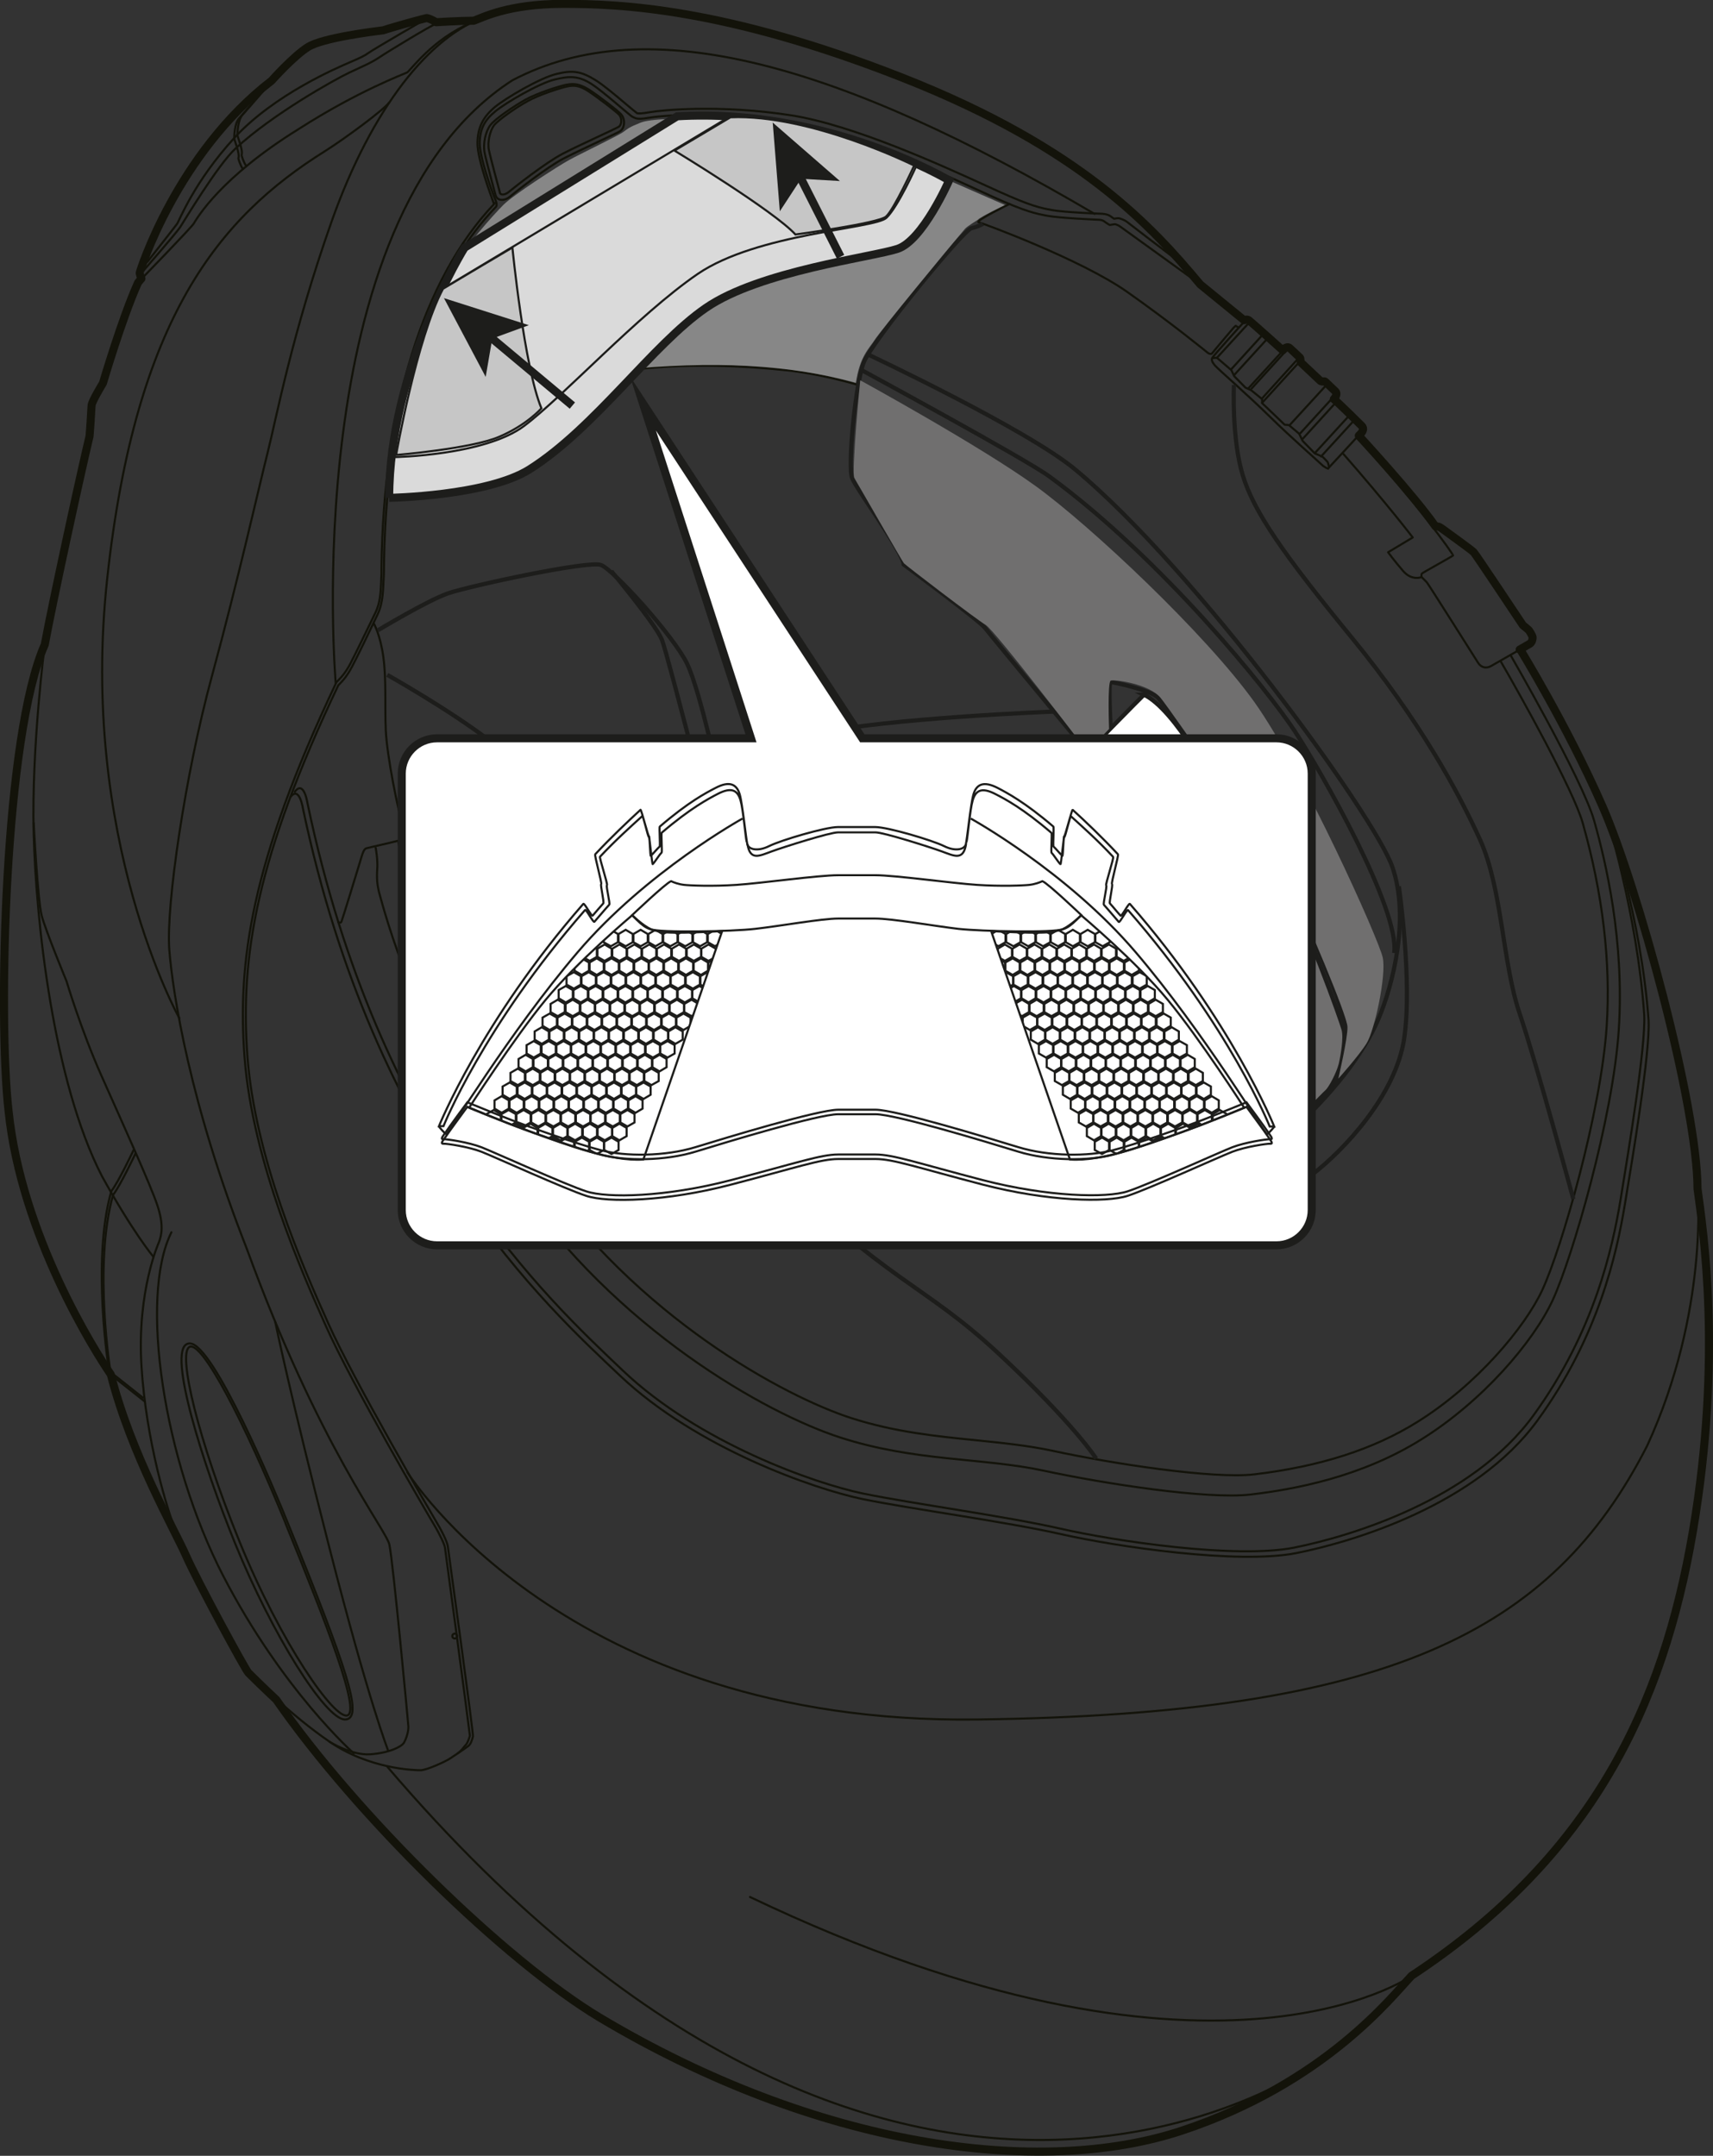 <?xml version="1.0" encoding="UTF-8"?>
<svg id="Layer_2" data-name="Layer 2" xmlns="http://www.w3.org/2000/svg" xmlns:xlink="http://www.w3.org/1999/xlink" viewBox="0 0 106.34 133.85">
  <rect x="0" y="0" width="106.34" height="133.85" fill="#333333" stroke="none"/>
  <defs>
    <style>
      .cls-1, .cls-2, .cls-3, .cls-4, .cls-5, .cls-6, .cls-7 {
        stroke: #1d1d1b;
        stroke-miterlimit: 10;
      }

      .cls-1, .cls-8, .cls-5, .cls-9 {
        fill: none;
      }

      .cls-1, .cls-6, .cls-7 {
        stroke-width: .26px;
      }

      .cls-10 {
        clip-path: url(#clippath);
      }

      .cls-11 {
        fill: #1d1d1b;
      }

      .cls-12, .cls-7 {
        fill: #706f6f;
      }

      .cls-13 {
        fill: #878787;
      }

      .cls-2 {
        fill: #c6c6c6;
      }

      .cls-2, .cls-8, .cls-5 {
        stroke-width: .13px;
      }

      .cls-14 {
        clip-path: url(#clippath-1);
      }

      .cls-8, .cls-9 {
        stroke: #13130a;
        stroke-linecap: round;
        stroke-linejoin: round;
      }

      .cls-3, .cls-4, .cls-9 {
        stroke-width: .5px;
      }

      .cls-3, .cls-6 {
        fill: #fff;
      }

      .cls-4 {
        fill: #dadada;
      }
    </style>
    <clipPath id="clippath">
      <path class="cls-5" d="M67.12,56.83s3.42,2.88,5.38,5.26c1.97,2.38,4.74,6.69,4.74,6.69,0,0-2.13,.89-4.06,1.58-1.93,.69-4.8,1.78-6.76,1.63l-4.89-14.18s3.13,.2,3.88,.03c.75-.17,.89-.17,1.7-1.01Z"/>
    </clipPath>
    <clipPath id="clippath-1">
      <path class="cls-5" d="M39.24,56.83s-3.42,2.88-5.38,5.26-4.74,6.69-4.74,6.69c0,0,2.13,.89,4.06,1.58,1.93,.69,4.8,1.78,6.76,1.63l4.89-14.18s-3.13,.2-3.88,.03c-.75-.17-.89-.17-1.7-1.01Z"/>
    </clipPath>
  </defs>
  <g id="Layer_4" data-name="Layer 4">
    <path class="cls-9" d="M94.37,40.32s2.91,4.73,5.1,9.72c2.19,4.99,5.89,18.51,5.91,23.77,.34,2.53,1.56,10.43-.29,21.28s-6.27,20.2-17.46,27.58c-1.27,1.34-5.39,6.66-14.24,9.61-8.85,2.95-22.68,1.04-36.17-7.02-5.87-3.53-15.04-12.48-20.07-19.73-1-.94-1.53-1.47-1.73-1.67-.2-.2-3.19-5.72-3.88-7.29-.69-1.57-3.41-6.31-4.66-11.23-.99-1.45-5.56-8.66-6.35-16.38-.66-5.79-.26-23.29,2.25-28.94,.46-2.51,2.19-10.48,2.78-12.94,.1-1.25,.1-1.67,.13-1.93,.03-.26,.7-1.36,.7-1.36,0,0,1.2-4.08,2.18-6.24,.07-.09,.21-.25,.21-.25,0,0-.1-.27-.11-.34s2.31-7.42,8.19-11.95c0,0,1.35-1.52,2.26-2.09,.91-.57,4.03-.96,4.68-1.04,.65-.22,2.51-.73,2.69-.76,.26,.05,.59,.26,.59,.26,0,0,1.38-.09,2.32-.09,.55-.19,2.12-1.05,5.58-1.05,3.46,0,10.03,.24,21.08,4.6,11.06,4.36,15.47,9.25,18.45,12.82l2.72,2.22s.17-.08,.29,0c.13,.09,2.11,1.87,2.11,1.87,0,0,.08-.08,.14-.13,.06-.05,.2-.1,.29-.01,.03,.02,.29,.27,.64,.6,.05,.05,.01,.25,.07,.31,.37,.35,.82,.77,1.2,1.13,.07,.07,.24-.01,.3,.05,.36,.34,.62,.59,.64,.61,.06,.06,.11,.23-.11,.47,.25,.19,1.61,1.54,1.72,1.65,.11,.11,.21,.28-.17,.62,0,0,3.42,3.7,4.76,5.63,.13,0,.22,0,.42,.15,.2,.15,1.83,1.32,1.95,1.45,.13,.13,3.06,4.54,3.06,4.54,0,0,.31,.25,.36,.3s.2,.32,.23,.4c.03,.07,0,.34-.15,.44-.16,.1-.64,.37-.64,.37Z"/>
    <path class="cls-8" d="M28.41,108.86c.24-.16,.39-.41,.52-.54,.12-.13,.24-.55,.24-.55-.09-.81-1.46-11.05-1.55-11.7-.03-.18-.3-.78-.69-1.43-.45-.74-5.08-8.69-6.7-12.31-1.36-3.05-4.56-10.18-5.05-16.7-.44-5.82,.36-12,5.68-23.22l.03-.06,.05-.05c.3-.3,.51-.55,.79-1.06,.27-.51,1.09-2.2,1.58-3.21,.29-.61,.32-1.21,.35-1.9,0-.16,.01-.32,.02-.48,0-.06,0-.2,0-.39,.12-9.94,2.6-17.96,6.99-22.59-.02-.06-.06-.15-.08-.22-.02-.04-.04-.09-.05-.13,0-.02-.92-2.44-.9-3.46,.02-.95,.34-1.59,1.09-2.22,.65-.54,2.78-1.8,3.82-2.05,1.01-.25,1.53-.16,2.41,.38,.49,.3,1.32,1,1.92,1.51,.27,.22,.57,.48,.67,.55,.08,.02,.26,.03,.83-.07,.74-.13,4.38-.48,8.73,.2,3.9,.61,9.41,3.14,12.06,4.35,.31,.14,.59,.27,.81,.37,2.04,.92,2.61,1.03,3.31,1.16,.72,.14,3.02,.23,3.04,.23,.07,0,.4,0,.63,.17,.06,.05,.14,.1,.2,.14,.22-.04,.26-.03,.3-.03,.11,.02,.36,.12,.48,.21,.07,.05,2.49,1.93,3.64,2.76m-42.88-3.91s0,0,0,0c0,0,0,0,0,0Z"/>
    <path class="cls-8" d="M74.53,17.67c-1.11-.81-4.91-3.54-5-3.61s-.28-.14-.32-.14c-.04,0-.32,.05-.32,.05,0,0-.21-.12-.35-.23-.14-.11-.43-.1-.43-.1,0,0-2.34-.1-3.08-.24s-1.31-.24-3.42-1.19c-2.1-.95-8.47-4.02-12.78-4.69s-7.89-.33-8.61-.2-.8-.01-.94-.06c-.14-.04-1.83-1.59-2.6-2.07s-1.32-.48-2.26-.25c-.94,.23-3.02,1.43-3.68,1.98-.66,.54-.94,1.07-.96,1.94s.78,3.07,.88,3.32c.1,.25,.26,.54,.11,.68-7.28,7.61-6.89,21.87-6.94,22.79-.06,.92-.01,1.69-.4,2.52s-1.28,2.67-1.58,3.23c-.3,.56-.53,.83-.85,1.15-5.05,10.65-6.11,16.79-5.64,23.04,.47,6.25,3.38,12.93,5.02,16.58s6.36,11.73,6.68,12.27c.33,.54,.7,1.27,.74,1.57s1.6,11.63,1.56,11.8c-.04,.17-.12,.45-.27,.58s-.9,.62-1.15,.79c-.25,.17-1.44,.73-1.84,.73-.4,0-3.18-.08-5.64-1.77-2.45-1.68-4.66-3.91-4.96-4.36-.3-.45-3.84-6.96-4.47-8.42s-1.97-5.94-2.25-10.58c-.28-4.64,1.08-7.64,1.08-7.64,.18-.47,.31-1.1-.09-2.3-.39-1.2-2.24-5.28-3.49-8.09s-2.15-5.83-2.15-5.83c0,0-1.29-3.12-1.54-4.06-.25-.95-.5-5.77-.5-5.77"/>
    <path class="cls-8" d="M31.16,12.41c-.2,0-.35-.11-.4-.3-.02-.09-.59-2.14-.68-2.65-.1-.54,.06-1.3,.36-1.69,.29-.39,1.51-1.21,2.18-1.58,.74-.41,2.04-.82,2.49-.92,.16-.03,.3-.05,.43-.05,.35,0,.67,.12,1.09,.39,.56,.37,1.73,1.26,1.93,1.49,.14,.16,.21,.41,.17,.64-.03,.19-.12,.34-.26,.42-.09,.06-.44,.22-1.1,.53-.78,.37-1.76,.83-2.38,1.15-1.06,.55-3.01,2.1-3.27,2.32-.18,.16-.39,.25-.56,.25Z"/>
    <path class="cls-8" d="M31.03,11.94s-.58-2.13-.68-2.63c-.1-.5,.07-1.19,.31-1.52,.25-.33,1.39-1.13,2.11-1.52,.72-.4,1.98-.8,2.43-.9,.45-.1,.79-.06,1.35,.31,.56,.37,1.71,1.25,1.89,1.45,.18,.2,.17,.61-.03,.74s-2.39,1.11-3.47,1.67-3.06,2.13-3.31,2.34c-.25,.22-.55,.28-.61,.06Z"/>
    <path class="cls-8" d="M20.45,108.14s1.37,.86,2.53,.78c1.16-.08,1.93-.46,2.09-.71,.15-.25,.3-.72,.28-1.03-.02-.31-.96-10.33-1.18-11.29-.23-.96-4.4-6.15-8.85-18.36-3.53-8.99-4.6-15.87-4.81-18.57-.21-2.7,.98-10.86,2.64-16.96,1.66-6.1,2.91-11.71,3.46-13.88,.55-2.17,1.51-7.39,3.99-14.41,2.49-7.02,6.12-11.54,9.57-12.67"/>
    <path class="cls-8" d="M20.84,42.41S18.38,13.65,31.8,4.99c8.44-4.45,20.36-1,36.15,8.29"/>
    <path class="cls-8" d="M11.14,63.23s-6.26-11.17-4.48-27.35c1.77-16.19,6.97-22.4,13.52-26.5,1.18-.74,3.69-2.59,3.99-3.03"/>
    <path class="cls-8" d="M8.78,17.32s3.03-3.12,3.24-3.43c.2-.32,1.64-2.86,6.54-5.89,3.65-2.34,6.51-3.4,6.71-3.5,.2-.1,1.58-2.1,4.06-3.12"/>
    <path class="cls-8" d="M8.71,17.03s2.21-2.53,2.47-2.92c.25-.39,2.34-3.87,3.44-4.89,2.31-2.14,6.2-4.31,7.1-4.73,.9-.42,1.34-.6,1.86-.95s3.04-1.88,3.51-2.08"/>
    <path class="cls-8" d="M16.81,5.08s-1.69,1.96-1.97,2.27c-.28,.31-.3,1.1-.3,1.23,0,.13,.36,.94,.26,1.24-.01,.04,.11,.43,.28,.68"/>
    <path class="cls-8" d="M17.01,4.88s-1.69,1.96-1.97,2.27c-.28,.31-.3,1.1-.3,1.23s.36,.94,.26,1.24c-.01,.04,.11,.43,.28,.68"/>
    <path class="cls-8" d="M26.5,1.14s-3.23,1.87-3.57,2.11c-.34,.24-.55,.33-1.24,.63-.69,.3-4.66,1.97-7.16,4.7-2.49,2.73-3.38,5.09-3.54,5.32-.16,.23-1.73,2.21-1.82,2.33-.09,.13-.32,.13-.05-.52"/>
    <path class="cls-8" d="M2.78,40.03s-.83,6.35-.69,11.72c.14,5.37,1.2,15.35,4.23,21.26,1.93,3.5,3.2,5.02,3.2,5.02"/>
    <path class="cls-8" d="M8.98,87.01l-2.1-1.66s-1.11-6.79,.14-11.16c.45-.58,1.39-2.57,1.39-2.57"/>
    <path class="cls-8" d="M8.87,86.78l-2.1-1.66s-1.11-6.79,.14-11.16c.45-.58,1.39-2.57,1.39-2.57"/>
    <path class="cls-8" d="M21.42,106.76c-1.22,0-4.54-5.31-6.82-10.92-1.98-4.85-4.21-11.9-2.98-12.4,.05-.02,.1-.03,.16-.03,1.47,0,5.32,9.25,6.07,11.11,3.77,9.25,4.57,11.87,3.74,12.21-.05,.02-.11,.03-.17,.03Z"/>
    <path class="cls-8" d="M17.72,94.57c2.58,6.33,4.64,11.6,3.86,11.93-.79,.32-4.12-4.43-6.7-10.76s-3.89-11.8-3.1-12.12c.79-.32,3.37,4.62,5.95,10.96Z"/>
    <circle class="cls-8" cx="28.23" cy="101.58" r=".15"/>
    <path class="cls-8" d="M24.1,108.7s-1.18-2.96-3.65-12.6-3.36-14.01-3.36-14.01"/>
    <path class="cls-8" d="M21.96,108.86s-4.42-3.9-8.11-11.03c-3.68-7.13-5.23-17.26-3.21-21.32"/>
    <path class="cls-8" d="M82.17,127.8s-25.98,19.53-58.12-18.1"/>
    <path class="cls-8" d="M87.63,122.68s-12.43,8.78-41.07-4.9"/>
    <path class="cls-8" d="M25.29,91.41s9.8,15.68,35.35,15.35c25.54-.33,35.7-5.4,41.62-17.01,3.83-8.34,3.12-15.93,3.12-15.93"/>
    <path class="cls-8" d="M99.81,50.83s2.08,6.18,2.53,12.52c.1,2-.98,8.48-1.48,11.48-.5,3-1.63,8.17-5.43,13.38s-11.34,7.5-14.97,8.22c-3.63,.71-11.15-.4-14.6-1.18s-9.31-1.56-12.33-2.18c-3.01-.63-10.26-3.15-15.01-7.63-4.75-4.49-15.24-14.08-19.71-35.22,0,0-.22-1.49-.79-.72"/>
    <path class="cls-8" d="M99.67,50.48s1.96,6.18,2.4,12.53c.1,2-.98,8.48-1.47,11.48-.5,3-1.62,8.17-5.4,13.38-3.78,5.21-11.27,7.5-14.87,8.22-3.61,.71-11.08-.4-14.5-1.18-3.43-.78-9.25-1.56-12.25-2.18s-10.2-3.15-14.91-7.63c-4.72-4.49-15.14-14.08-19.58-35.22,0,0-.22-1.49-.79-.72"/>
    <path class="cls-8" d="M23.2,38.7s.41,.7,.6,2.11,.08,3.01,.15,4.55c.07,1.55,.76,5.03,1.09,6,.16,.57,.18,.71-.28,.83-.46,.12-1.85,.43-2.02,.48-.17,.05-.25,.37-.4,.87-.15,.5-1.1,3.6-1.15,3.7-.05,.1-.2,0-.2,0"/>
    <path class="cls-8" d="M24.73,52.26c.02,.09,.16,.86,.12,1.57-.03,.51-.02,.81,.14,1.35l.04,.15c.72,2.63,2.96,9.57,8.23,17.3,6.29,9.22,15.55,14.11,19.57,15.41,2.7,.87,5.26,1.13,7.75,1.38,1.66,.17,3.24,.33,4.78,.66,3.66,.79,9.95,1.76,12.5,1.46,4.1-.49,7.42-1.56,10.15-3.27,3.64-2.27,6.64-5.83,7.73-8.17,1.2-2.58,3.65-11.07,4-16.39,.26-3.96-.24-8.21-1.49-12.62-.57-2.01-3.86-7.92-5.09-10.03"/>
    <path class="cls-8" d="M23.32,52.64s.14,.7,.1,1.3c-.04,.59-.02,1.03,.18,1.71,.2,.68,2.19,8.64,8.42,17.76,6.22,9.12,15.51,14.34,20.14,15.84,4.63,1.5,8.87,1.25,12.63,2.06,3.76,.81,10.16,1.8,12.86,1.48,2.69-.32,6.83-1.07,10.6-3.43,3.78-2.36,6.93-6.03,8.14-8.64,1.21-2.62,3.74-11.28,4.1-16.78,.36-5.5-.8-10.42-1.53-12.99s-5.19-10.28-5.19-10.28"/>
    <path class="cls-8" d="M94.37,40.32s-1.54,.88-1.82,1.04c-.29,.16-.61,.09-.8-.22-.2-.31-3.07-4.87-3.18-4.99-.11-.12-.32-.32-.32-.32,0,0-.59,.25-1.13-.36-.54-.62-.95-1.18-.95-1.18l1.53-.92s-1.55-2.04-4.31-5.19"/>
    <path class="cls-8" d="M88.25,35.84s-.03-.17,.02-.23c.05-.06,1.88-1.06,1.93-1.12,.05-.06-2.44-3.52-5.94-7.29"/>
    <path class="cls-8" d="M82.45,29.08s1.82-1.96,1.92-2.08,.25-.36,.11-.51c-.14-.15-1.77-1.68-1.77-1.68,0,0,.19-.18,.19-.28,0-.11-.04-.19-.12-.27-.08-.08-.46-.4-.46-.4h-.25s-1.48-1.42-1.48-1.42l.02-.16s-.45-.47-.56-.56l-.11-.09s-.11,.08-.25,.22c0,0-2.06-1.75-2.13-1.8-.07-.05-.28-.1-.37-.02s-1.86,2.06-1.93,2.18c-.07,.12-.03,.26,.18,.5,.21,.24,2.04,1.83,3.37,3.14s3.05,2.81,3.23,2.99c.18,.18,.41,.26,.41,.26Z"/>
    <line class="cls-8" x1="84.07" y1="26.09" x2="82.01" y2="28.34"/>
    <line class="cls-8" x1="83.73" y1="25.83" x2="81.67" y2="28.08"/>
    <line class="cls-8" x1="82.89" y1="25.03" x2="80.83" y2="27.29"/>
    <line class="cls-8" x1="82.9" y1="24.51" x2="80.73" y2="26.89"/>
    <line class="cls-8" x1="82.28" y1="23.97" x2="80.1" y2="26.35"/>
    <line class="cls-8" x1="80.59" y1="22.55" x2="78.35" y2="25.01"/>
    <line class="cls-8" x1="80.61" y1="22.24" x2="78.38" y2="24.7"/>
    <line class="cls-8" x1="79.94" y1="21.66" x2="77.7" y2="24.12"/>
    <line class="cls-8" x1="79.65" y1="21.76" x2="77.49" y2="24.12"/>
    <line class="cls-8" x1="78.71" y1="20.99" x2="76.62" y2="23.28"/>
    <line class="cls-8" x1="78.46" y1="20.7" x2="76.43" y2="22.93"/>
    <line class="cls-8" x1="77.58" y1="19.99" x2="75.54" y2="22.22"/>
    <path class="cls-8" d="M82.5,28.98s-.05-.23-.07-.27c-.02-.04-.31-.35-.36-.37s-.45-.19-.45-.19l-.75-.77-.22-.45-.64-.54-.26-.02-1.4-1.34v-.25l-.69-.56-.34-.15-.7-.71-.18-.38-.9-.77-.23,.02"/>
    <path class="cls-8" d="M76.86,20.32l-.15-.09s-.1,.08-.15,.14c-.05,.06-1.28,1.51-1.31,1.56-.03,.05-.15,.07-.28-.03-.13-.1-2.15-1.77-5-3.78-2.86-2.01-8.96-4.26-9.22-4.32-.26-.07,1.91-1.13,1.91-1.13"/>
    <path class="cls-8" d="M24.16,30s4.6-3.34,8.72-5.32c4.12-1.97,10-2.32,15.94-1.69,2.28,.24,4.51,.93,4.51,.93"/>
    <path class="cls-1" d="M23.45,39.14s3.09-1.86,4.36-2.3,8.72-2.06,9.5-1.76c.78,.29,4.51,4.41,5.34,6.12,.83,1.71,2.07,7.58,2.07,7.58,0,0,1.29,3.94,2.48,6.48,.73,1.57,7.94,13.81,9.01,14.45,1.08,.64,1.86,1.86,4.51,2.99,2.65,1.13,16.75-.1,19.35-2.4,2.6-2.3,4.56-4.85,5.49-7.01,.93-2.16,1.96-6.32,.88-9.45-1.08-3.14-12.15-18.42-19.69-24.69-3.02-2.51-12.88-7.15-12.88-7.15"/>
    <path class="cls-1" d="M61.01,13.9s-.19,.14-.71,.27c-.52,.13-6.16,7.02-6.68,8.33-.52,1.31-1.01,6.47-.72,7.19,.29,.72,3.14,4.57,3.2,5.36,0,0,4.72,3.49,5.06,3.95s9.47,11.46,9.47,11.46"/>
    <path class="cls-1" d="M44.46,48.05s1.81-1.52,6.22-2.5c4.41-.98,14.76-1.37,14.76-1.37"/>
    <path class="cls-1" d="M76.6,23.9s-.15,3.28,.54,5.58c.69,2.3,2.55,4.95,6.76,10.09s6.61,9.55,7.99,12.59c1.37,3.04,1.37,7.59,2.45,10.78s3.33,11.51,3.33,11.51"/>
    <path class="cls-1" d="M24.04,41.9s3.85,2.16,6.4,4.12c2.55,1.96,4.83,7.84,5.81,10.58,.98,2.74,2.55,7.19,10.84,15.22,8.3,8.03,10.19,7.84,14.89,12.21,4.7,4.38,6.07,6.53,6.07,6.53"/>
    <path class="cls-1" d="M86.84,55.03s.85,5.91,.33,9.44c-.52,3.53-3.76,6.96-5.72,8.46-1.96,1.5-14.4,2.32-17.31,1.83s-7.92-5.05-7.92-5.05"/>
    <path class="cls-1" d="M71.11,50.75s-7.99-1.73-13.7-1.27c-5.72,.46-11.23,3.07-11.23,3.07"/>
    <path class="cls-1" d="M65.95,49.3l-.59-1.08s-3.33-.37-7.01-.05c-3.67,.32-7.32,1.47-7.32,1.47l-.29,.54s3.4-1.1,7.45-1.4,7.76,.51,7.76,.51Z"/>
    <path class="cls-1" d="M69.4,48.09s-6.66-1.34-12.93-.47c-6.27,.87-10.89,3.18-10.89,3.18"/>
    <path class="cls-1" d="M46.88,50.19l.03-.51s2.78-1.21,7.59-2.16l.34,.33s-3.77,.59-7.97,2.34Z"/>
    <path class="cls-1" d="M57.87,47.4l.34-.42s.91-.11,4.54-.07,4.23,.33,4.23,.33l.18,.47s-4.64-.75-9.29-.31Z"/>
    <path class="cls-1" d="M67.8,46.27s-12.31-1.94-22.86,2.99"/>
    <path class="cls-1" d="M37.95,35.46s2.74,3.28,3.14,4.26c.39,.98,3.87,14.79,4.36,16.22s6.37,11.76,7.89,13.37c1.52,1.62,5.09,4.7,10.43,5.39"/>
    <path class="cls-1" d="M53.38,22.92s10.24,5.55,11.76,6.66c6.96,5.09,13.57,13.28,15.24,15.82,1.67,2.55,6.52,11.07,6.17,13.77"/>
    <path class="cls-6" d="M71.02,43.13s-3.99,3.97-4.14,4.38c-.15,.42,.2,.81,.51,1.03,.32,.22,4.09,3.65,4.38,3.75,.29,.1,.69,.07,.91-.17,.22-.24,2.77-2.55,2.84-2.84,.07-.29-2.57-5.24-4.51-6.15Z"/>
    <path class="cls-6" d="M67.22,48.57s-2.89,3.8-3.11,4.78l3.97,3.63s.29-1.22,.76-1.79,2.67-3.06,2.67-3.06c0,0-2.82-1.96-4.29-3.55Z"/>
    <path class="cls-1" d="M82.79,67.37c.72-.75,.62-2.38,.75-3.33,.13-.95-2.61-7.51-3.72-9.28-1.11-1.76-7.41-11.04-8-11.5-.59-.46-2.71-.91-2.87-.91s0,2.84,0,2.84"/>
    <path class="cls-7" d="M66.09,50.01s-5.58-.83-10.31-.24c-4.73,.59-9.45,2.89-9.45,2.89,0,0,.69,1.98,.98,2.45,.29,.47,2.62,4.61,3.87,6.71s4.7,7.37,4.95,7.59c.25,.22,3.36,2.79,4.46,3.14,1.1,.34,4.7,.69,9.9,.1,5.19-.59,8.16-1.54,8.84-1.98,.69-.44,2.8-2.68,3.04-2.89s.72-1.14,.86-1.69c.13-.55,.32-1.67,.18-2.17-.13-.5-2.39-6.81-3.71-9-1.32-2.19-4.56-6.9-4.56-6.9l.49,1.31s-2.28,2.54-2.77,2.8c-.49,.27-.86,.48-1.35,.15-.43,.55-2.28,2.56-2.44,2.85s-.43,.38-.75,.14c-.32-.24-3.53-2.96-3.61-3.24-.08-.28,.37-.58,.43-.71s.97-1.31,.97-1.31Z"/>
    <path class="cls-12" d="M53.4,23.61s7.45,4.08,10.88,6.56c3.43,2.48,10.58,9.21,13.59,13.42,3,4.21,7.74,14.76,7.97,15.87,.23,1.11-.51,4.52-1,5.31s-1.76,2.2-1.76,2.2c0,0,.59-2.51,.57-3.22-.02-.7-2.61-6.84-3.4-8.34-.78-1.5-7.48-11.2-8.2-12.08-.72-.88-2.89-1.16-3.1-1.07-.21,.09-.1,3-.1,3l-1.35,1.4s-5.73-7.52-6.31-7.86-4.98-3.71-5.08-3.83-2.88-4.96-3.07-5.29c-.2-.33,.36-6.06,.36-6.06Z"/>
    <path class="cls-13" d="M62.39,12.73s-5.41-2.38-7.15-3.11c-1.74-.73-5.95-1.91-8.94-2.11-2.99-.2-5.78-.2-6.52,.1-.73,.29-.78,.36-1.08,.58-.29,.22-2.69,1.37-3.38,1.75-.69,.38-3.48,2.18-4.07,2.78s-2.35,2.49-3.43,4.42c-1.08,1.93-2.3,4.21-3.77,12.86,1.64-1.15,8.29-6.44,14.34-7.03,5.92-.58,10.53-.36,14.74,.8,.25-1.67,.84-2.15,1.17-2.67,.29-.47,4.52-5.63,5.61-6.9,.13-.15,.79-.55,.8-.56,.1-.15,1.67-.91,1.67-.91Z"/>
    <path class="cls-3" d="M79.24,77.32H27.13c-1.2,0-2.19-.98-2.19-2.19v-27.1c0-1.2,.98-2.19,2.19-2.19h19.49l-6.71-20.8,13.62,20.8h25.71c1.2,0,2.19,.98,2.19,2.19v27.1c0,1.2-.98,2.19-2.19,2.19Z"/>
    <g>
      <path class="cls-5" d="M79.11,69.95s-.33,.41-.45,.46c-.12,.05-3.89-6.28-8.16-11.29-4.27-5.01-10.24-8.3-10.24-8.3"/>
      <g>
        <g class="cls-10">
          <g>
            <polygon class="cls-5" points="62.42 58.5 62.42 57.99 61.98 57.73 61.54 57.99 61.54 58.5 61.98 58.75 62.42 58.5"/>
            <polygon class="cls-5" points="61.51 57.99 61.07 57.73 60.63 57.99 60.63 58.5 61.07 58.75 61.51 58.5 61.51 57.99"/>
            <polygon class="cls-5" points="63.35 58.5 63.35 57.99 62.91 57.73 62.46 57.99 62.46 58.5 62.91 58.75 63.35 58.5"/>
            <polygon class="cls-5" points="64.27 58.5 64.27 57.99 63.83 57.73 63.39 57.99 63.39 58.5 63.83 58.75 64.27 58.5"/>
            <polygon class="cls-5" points="65.2 58.5 65.2 57.99 64.75 57.73 64.31 57.99 64.31 58.5 64.75 58.75 65.2 58.5"/>
            <polygon class="cls-5" points="66.12 58.5 66.12 57.99 65.68 57.73 65.23 57.99 65.23 58.5 65.68 58.75 66.12 58.5"/>
            <polygon class="cls-5" points="67.04 58.5 67.04 57.99 66.6 57.73 66.16 57.99 66.16 58.5 66.6 58.75 67.04 58.5"/>
            <polygon class="cls-5" points="67.97 58.5 67.97 57.99 67.52 57.73 67.08 57.99 67.08 58.5 67.52 58.75 67.97 58.5"/>
            <polygon class="cls-5" points="68.89 58.5 68.89 57.99 68.45 57.73 68 57.99 68 58.5 68.45 58.75 68.89 58.5"/>
            <polygon class="cls-5" points="62.85 58.9 62.85 59.41 63.29 59.66 63.74 59.41 63.74 58.9 63.29 58.64 62.85 58.9"/>
            <polygon class="cls-5" points="62.82 58.9 62.38 58.64 61.94 58.9 61.94 59.41 62.38 59.66 62.82 59.41 62.82 58.9"/>
            <polygon class="cls-5" points="63.77 58.9 63.77 59.41 64.22 59.66 64.66 59.41 64.66 58.9 64.22 58.64 63.77 58.9"/>
            <polygon class="cls-5" points="64.7 58.9 64.7 59.41 65.14 59.66 65.58 59.41 65.58 58.9 65.14 58.64 64.7 58.9"/>
            <polygon class="cls-5" points="65.62 58.9 65.62 59.41 66.06 59.66 66.51 59.41 66.51 58.9 66.06 58.64 65.62 58.9"/>
            <polygon class="cls-5" points="66.54 58.9 66.54 59.41 66.99 59.66 67.43 59.41 67.43 58.9 66.99 58.64 66.54 58.9"/>
            <polygon class="cls-5" points="67.47 58.9 67.47 59.41 67.91 59.66 68.35 59.41 68.35 58.9 67.91 58.64 67.47 58.9"/>
            <polygon class="cls-5" points="68.39 58.9 68.39 59.41 68.84 59.66 69.28 59.41 69.28 58.9 68.84 58.64 68.39 58.9"/>
            <polygon class="cls-5" points="70.2 59.41 70.2 58.9 69.76 58.64 69.32 58.9 69.32 59.41 69.76 59.66 70.2 59.41"/>
            <polygon class="cls-5" points="63.3 60.27 63.3 59.76 62.86 59.5 62.41 59.76 62.41 60.27 62.86 60.53 63.3 60.27"/>
            <polygon class="cls-5" points="62.39 59.76 61.95 59.5 61.5 59.76 61.5 60.27 61.95 60.53 62.39 60.27 62.39 59.76"/>
            <polygon class="cls-5" points="63.34 60.27 63.78 60.53 64.22 60.27 64.22 59.76 63.78 59.5 63.34 59.76 63.34 60.27"/>
            <polygon class="cls-5" points="64.26 60.27 64.71 60.53 65.15 60.27 65.15 59.76 64.71 59.5 64.26 59.76 64.26 60.27"/>
            <polygon class="cls-5" points="65.19 60.27 65.63 60.53 66.07 60.27 66.07 59.76 65.63 59.5 65.19 59.76 65.19 60.27"/>
            <polygon class="cls-5" points="66.11 60.27 66.55 60.53 67 60.27 67 59.76 66.55 59.5 66.11 59.76 66.11 60.27"/>
            <polygon class="cls-5" points="67.03 60.27 67.48 60.53 67.92 60.27 67.92 59.76 67.48 59.5 67.03 59.76 67.03 60.27"/>
            <polygon class="cls-5" points="67.96 59.76 67.96 60.27 68.4 60.53 68.84 60.27 68.84 59.76 68.4 59.5 67.96 59.76"/>
            <polygon class="cls-5" points="68.88 59.76 68.88 60.27 69.32 60.53 69.77 60.27 69.77 59.76 69.32 59.5 68.88 59.76"/>
            <polygon class="cls-5" points="69.81 60.27 70.25 60.53 70.7 60.27 70.7 59.76 70.25 59.5 69.81 59.76 69.81 60.27"/>
            <polygon class="cls-5" points="63.8 61.13 63.8 60.61 63.35 60.36 62.91 60.61 62.91 61.13 63.35 61.38 63.8 61.13"/>
            <polygon class="cls-5" points="62.89 60.61 62.44 60.36 62 60.61 62 61.13 62.44 61.38 62.89 61.13 62.89 60.61"/>
            <polygon class="cls-5" points="64.72 60.61 64.28 60.36 63.84 60.61 63.84 61.13 64.28 61.38 64.72 61.13 64.72 60.61"/>
            <polygon class="cls-5" points="64.76 60.61 64.76 61.13 65.2 61.38 65.65 61.13 65.65 60.61 65.2 60.36 64.76 60.61"/>
            <polygon class="cls-5" points="65.68 60.61 65.68 61.13 66.13 61.38 66.57 61.13 66.57 60.61 66.13 60.36 65.68 60.61"/>
            <polygon class="cls-5" points="66.61 60.61 66.61 61.13 67.05 61.38 67.49 61.13 67.49 60.61 67.05 60.36 66.61 60.61"/>
            <polygon class="cls-5" points="67.53 60.61 67.53 61.13 67.97 61.38 68.42 61.13 68.42 60.61 67.97 60.36 67.53 60.61"/>
            <polygon class="cls-5" points="68.45 61.13 68.9 61.38 69.34 61.13 69.34 60.61 68.9 60.36 68.45 60.61 68.45 61.13"/>
            <polygon class="cls-5" points="69.38 60.61 69.38 61.13 69.82 61.38 70.26 61.13 70.26 60.61 69.82 60.36 69.38 60.61"/>
            <polygon class="cls-5" points="70.31 61.13 70.75 61.38 71.19 61.13 71.19 60.61 70.75 60.36 70.31 60.61 70.31 61.13"/>
            <polygon class="cls-5" points="64.29 61.98 64.29 61.47 63.85 61.22 63.41 61.47 63.41 61.98 63.85 62.24 64.29 61.98"/>
            <polygon class="cls-5" points="63.38 61.47 62.94 61.22 62.5 61.47 62.5 61.98 62.94 62.24 63.38 61.98 63.38 61.47"/>
            <polygon class="cls-5" points="65.22 61.98 65.22 61.47 64.78 61.22 64.33 61.47 64.33 61.98 64.78 62.24 65.22 61.98"/>
            <polygon class="cls-5" points="65.26 61.98 65.7 62.24 66.14 61.98 66.14 61.47 65.7 61.22 65.26 61.47 65.26 61.98"/>
            <polygon class="cls-5" points="66.18 61.98 66.62 62.24 67.07 61.98 67.07 61.47 66.62 61.22 66.18 61.47 66.18 61.98"/>
            <polygon class="cls-5" points="67.1 61.98 67.55 62.24 67.99 61.98 67.99 61.47 67.55 61.22 67.1 61.47 67.1 61.98"/>
            <polygon class="cls-5" points="68.03 61.47 68.03 61.98 68.47 62.24 68.91 61.98 68.91 61.47 68.47 61.22 68.03 61.47"/>
            <polygon class="cls-5" points="68.95 61.47 68.95 61.98 69.39 62.24 69.84 61.98 69.84 61.47 69.39 61.22 68.95 61.47"/>
            <polygon class="cls-5" points="69.88 61.47 69.88 61.98 70.32 62.24 70.76 61.98 70.76 61.47 70.32 61.22 69.88 61.47"/>
            <polygon class="cls-5" points="70.8 61.98 71.25 62.24 71.69 61.98 71.69 61.47 71.25 61.22 70.8 61.47 70.8 61.98"/>
            <polygon class="cls-5" points="64.79 62.84 64.79 62.33 64.35 62.07 63.91 62.33 63.91 62.84 64.35 63.09 64.79 62.84"/>
            <polygon class="cls-5" points="63.88 62.33 63.44 62.07 62.99 62.33 62.99 62.84 63.44 63.09 63.88 62.84 63.88 62.33"/>
            <polygon class="cls-5" points="65.72 62.84 65.72 62.33 65.27 62.07 64.83 62.33 64.83 62.84 65.27 63.09 65.72 62.84"/>
            <polygon class="cls-5" points="66.64 62.33 66.2 62.07 65.75 62.33 65.75 62.84 66.2 63.09 66.64 62.84 66.64 62.33"/>
            <polygon class="cls-5" points="66.68 62.33 66.68 62.84 67.12 63.09 67.56 62.84 67.56 62.33 67.12 62.07 66.68 62.33"/>
            <polygon class="cls-5" points="67.6 62.33 67.6 62.84 68.04 63.09 68.49 62.84 68.49 62.33 68.04 62.07 67.6 62.33"/>
            <polygon class="cls-5" points="68.52 62.84 68.97 63.09 69.41 62.84 69.41 62.33 68.97 62.07 68.52 62.33 68.52 62.84"/>
            <polygon class="cls-5" points="69.45 62.33 69.45 62.84 69.89 63.09 70.33 62.84 70.33 62.33 69.89 62.07 69.45 62.33"/>
            <polygon class="cls-5" points="70.37 62.33 70.37 62.84 70.81 63.09 71.26 62.84 71.26 62.33 70.81 62.07 70.37 62.33"/>
            <polygon class="cls-5" points="71.3 62.84 71.74 63.09 72.19 62.84 72.19 62.33 71.74 62.07 71.3 62.33 71.3 62.84"/>
            <polygon class="cls-5" points="65.29 63.69 65.29 63.18 64.85 62.93 64.4 63.18 64.4 63.69 64.85 63.95 65.29 63.69"/>
            <polygon class="cls-5" points="64.38 63.18 63.93 62.93 63.49 63.18 63.49 63.69 63.93 63.95 64.38 63.69 64.38 63.18"/>
            <polygon class="cls-5" points="66.21 63.69 66.21 63.18 65.77 62.93 65.33 63.18 65.33 63.69 65.77 63.95 66.21 63.69"/>
            <polygon class="cls-5" points="67.14 63.69 67.14 63.18 66.69 62.93 66.25 63.18 66.25 63.69 66.69 63.95 67.14 63.69"/>
            <polygon class="cls-5" points="67.17 63.69 67.62 63.95 68.06 63.69 68.06 63.18 67.62 62.93 67.17 63.18 67.17 63.69"/>
            <polygon class="cls-5" points="68.1 63.18 68.1 63.69 68.54 63.95 68.98 63.69 68.98 63.18 68.54 62.93 68.1 63.18"/>
            <polygon class="cls-5" points="69.02 63.18 69.02 63.69 69.46 63.95 69.91 63.69 69.91 63.18 69.46 62.93 69.02 63.18"/>
            <polygon class="cls-5" points="69.95 63.18 69.95 63.69 70.39 63.95 70.83 63.69 70.83 63.18 70.39 62.93 69.95 63.18"/>
            <polygon class="cls-5" points="70.87 63.18 70.87 63.69 71.31 63.95 71.75 63.69 71.75 63.18 71.31 62.93 70.87 63.18"/>
            <polygon class="cls-5" points="71.8 63.69 72.24 63.95 72.68 63.69 72.68 63.18 72.24 62.93 71.8 63.18 71.8 63.69"/>
            <polygon class="cls-5" points="65.79 64.55 65.79 64.04 65.34 63.78 64.9 64.04 64.9 64.55 65.34 64.81 65.79 64.55"/>
            <polygon class="cls-5" points="64.87 64.04 64.43 63.78 63.99 64.04 63.99 64.55 64.43 64.81 64.87 64.55 64.87 64.04"/>
            <polygon class="cls-5" points="66.71 64.55 66.71 64.04 66.27 63.78 65.82 64.04 65.82 64.55 66.27 64.81 66.71 64.55"/>
            <polygon class="cls-5" points="67.63 64.55 67.63 64.04 67.19 63.78 66.75 64.04 66.75 64.55 67.19 64.81 67.63 64.55"/>
            <polygon class="cls-5" points="68.56 64.04 68.11 63.78 67.67 64.04 67.67 64.55 68.11 64.81 68.56 64.55 68.56 64.04"/>
            <polygon class="cls-5" points="68.59 64.55 69.04 64.81 69.48 64.55 69.48 64.04 69.04 63.78 68.59 64.04 68.59 64.55"/>
            <polygon class="cls-5" points="69.52 64.04 69.52 64.55 69.96 64.81 70.4 64.55 70.4 64.04 69.96 63.78 69.52 64.04"/>
            <polygon class="cls-5" points="70.44 64.04 70.44 64.55 70.89 64.81 71.33 64.55 71.33 64.04 70.89 63.78 70.44 64.04"/>
            <polygon class="cls-5" points="71.37 64.04 71.37 64.55 71.81 64.81 72.25 64.55 72.25 64.04 71.81 63.78 71.37 64.04"/>
            <polygon class="cls-5" points="72.29 64.55 72.74 64.81 73.18 64.55 73.18 64.04 72.74 63.78 72.29 64.04 72.29 64.55"/>
            <polygon class="cls-5" points="66.28 65.41 66.28 64.89 65.84 64.64 65.4 64.89 65.4 65.41 65.84 65.66 66.28 65.41"/>
            <polygon class="cls-5" points="65.37 64.89 64.93 64.64 64.49 64.89 64.49 65.41 64.93 65.66 65.37 65.41 65.37 64.89"/>
            <polygon class="cls-5" points="67.21 65.41 67.21 64.89 66.76 64.64 66.32 64.89 66.32 65.41 66.76 65.66 67.21 65.41"/>
            <polygon class="cls-5" points="68.13 65.41 68.13 64.89 67.69 64.64 67.24 64.89 67.24 65.41 67.69 65.66 68.13 65.41"/>
            <polygon class="cls-5" points="69.05 65.41 69.05 64.89 68.61 64.64 68.17 64.89 68.17 65.41 68.61 65.66 69.05 65.41"/>
            <polygon class="cls-5" points="69.09 64.89 69.09 65.41 69.53 65.66 69.98 65.41 69.98 64.89 69.53 64.64 69.09 64.89"/>
            <polygon class="cls-5" points="70.02 65.41 70.46 65.66 70.9 65.41 70.9 64.89 70.46 64.64 70.02 64.89 70.02 65.41"/>
            <polygon class="cls-5" points="70.94 64.89 70.94 65.41 71.38 65.66 71.83 65.41 71.83 64.89 71.38 64.64 70.94 64.89"/>
            <polygon class="cls-5" points="71.86 64.89 71.86 65.41 72.31 65.66 72.75 65.41 72.75 64.89 72.31 64.64 71.86 64.89"/>
            <polygon class="cls-5" points="72.79 65.41 73.23 65.66 73.68 65.41 73.68 64.89 73.23 64.64 72.79 64.89 72.79 65.41"/>
            <polygon class="cls-5" points="66.78 66.26 66.78 65.75 66.34 65.49 65.89 65.75 65.89 66.26 66.34 66.52 66.78 66.26"/>
            <polygon class="cls-5" points="65.87 65.75 65.43 65.49 64.98 65.75 64.98 66.26 65.43 66.52 65.87 66.26 65.87 65.75"/>
            <polygon class="cls-5" points="67.7 66.26 67.7 65.75 67.26 65.49 66.82 65.75 66.82 66.26 67.26 66.52 67.7 66.26"/>
            <polygon class="cls-5" points="68.63 66.26 68.63 65.75 68.18 65.49 67.74 65.75 67.74 66.26 68.18 66.52 68.63 66.26"/>
            <polygon class="cls-5" points="69.55 65.75 69.11 65.49 68.66 65.75 68.66 66.26 69.11 66.52 69.55 66.26 69.55 65.75"/>
            <polygon class="cls-5" points="70.47 65.75 70.03 65.49 69.59 65.75 69.59 66.26 70.03 66.52 70.47 66.26 70.47 65.75"/>
            <polygon class="cls-5" points="71.4 65.75 70.96 65.49 70.51 65.75 70.51 66.26 70.96 66.52 71.4 66.26 71.4 65.75"/>
            <polygon class="cls-5" points="71.44 65.75 71.44 66.26 71.88 66.52 72.32 66.26 72.32 65.75 71.88 65.49 71.44 65.75"/>
            <polygon class="cls-5" points="72.36 65.75 72.36 66.26 72.8 66.52 73.25 66.26 73.25 65.75 72.8 65.49 72.36 65.75"/>
            <polygon class="cls-5" points="73.29 66.26 73.73 66.52 74.17 66.26 74.17 65.75 73.73 65.49 73.29 65.75 73.29 66.26"/>
            <polygon class="cls-5" points="67.28 67.12 67.28 66.61 66.83 66.35 66.39 66.61 66.39 67.12 66.83 67.37 67.28 67.12"/>
            <polygon class="cls-5" points="66.37 66.61 65.92 66.35 65.48 66.61 65.48 67.12 65.92 67.37 66.37 67.12 66.37 66.61"/>
            <polygon class="cls-5" points="68.2 67.12 68.2 66.61 67.76 66.35 67.31 66.61 67.31 67.12 67.76 67.37 68.2 67.12"/>
            <polygon class="cls-5" points="69.12 67.12 69.12 66.61 68.68 66.35 68.24 66.61 68.24 67.12 68.68 67.37 69.12 67.12"/>
            <polygon class="cls-5" points="70.05 67.12 70.05 66.61 69.6 66.35 69.16 66.61 69.16 67.12 69.6 67.37 70.05 67.12"/>
            <polygon class="cls-5" points="70.97 67.12 70.97 66.61 70.53 66.35 70.09 66.61 70.09 67.12 70.53 67.37 70.97 67.12"/>
            <polygon class="cls-5" points="71.9 67.12 71.9 66.61 71.45 66.35 71.01 66.61 71.01 67.12 71.45 67.37 71.9 67.12"/>
            <polygon class="cls-5" points="71.93 67.12 72.38 67.37 72.82 67.12 72.82 66.61 72.38 66.35 71.93 66.61 71.93 67.12"/>
            <polygon class="cls-5" points="72.86 66.61 72.86 67.12 73.3 67.37 73.74 67.12 73.74 66.61 73.3 66.35 72.86 66.61"/>
            <polygon class="cls-5" points="73.79 67.12 74.23 67.37 74.67 67.12 74.67 66.61 74.23 66.35 73.79 66.61 73.79 67.12"/>
            <polygon class="cls-5" points="67.77 67.97 67.77 67.46 67.33 67.21 66.89 67.46 66.89 67.97 67.33 68.23 67.77 67.97"/>
            <polygon class="cls-5" points="66.86 67.46 66.42 67.21 65.98 67.46 65.98 67.97 66.42 68.23 66.86 67.97 66.86 67.46"/>
            <polygon class="cls-5" points="68.7 67.97 68.7 67.46 68.25 67.21 67.81 67.46 67.81 67.97 68.25 68.23 68.7 67.97"/>
            <polygon class="cls-5" points="69.62 67.46 69.18 67.21 68.74 67.46 68.74 67.97 69.18 68.23 69.62 67.97 69.62 67.46"/>
            <polygon class="cls-5" points="70.54 67.46 70.1 67.21 69.66 67.46 69.66 67.97 70.1 68.23 70.54 67.97 70.54 67.46"/>
            <polygon class="cls-5" points="71.47 67.46 71.03 67.21 70.58 67.46 70.58 67.97 71.03 68.23 71.47 67.97 71.47 67.46"/>
            <polygon class="cls-5" points="72.39 67.46 71.95 67.21 71.51 67.46 71.51 67.97 71.95 68.23 72.39 67.97 72.39 67.46"/>
            <polygon class="cls-5" points="73.32 67.46 72.87 67.21 72.43 67.46 72.43 67.97 72.87 68.23 73.32 67.97 73.32 67.46"/>
            <polygon class="cls-5" points="73.35 67.46 73.35 67.97 73.8 68.23 74.24 67.97 74.24 67.46 73.8 67.21 73.35 67.46"/>
            <polygon class="cls-5" points="74.28 67.97 74.73 68.23 75.17 67.97 75.17 67.46 74.73 67.21 74.28 67.46 74.28 67.97"/>
            <polygon class="cls-5" points="68.27 68.83 68.27 68.32 67.83 68.06 67.38 68.32 67.38 68.83 67.83 69.09 68.27 68.83"/>
            <polygon class="cls-5" points="67.36 68.32 66.92 68.06 66.47 68.32 66.47 68.83 66.92 69.09 67.36 68.83 67.36 68.32"/>
            <polygon class="cls-5" points="69.19 68.83 69.19 68.32 68.75 68.06 68.31 68.32 68.31 68.83 68.75 69.09 69.19 68.83"/>
            <polygon class="cls-5" points="70.12 68.83 70.12 68.32 69.67 68.06 69.23 68.32 69.23 68.83 69.67 69.09 70.12 68.83"/>
            <polygon class="cls-5" points="71.04 68.83 71.04 68.32 70.6 68.06 70.16 68.32 70.16 68.83 70.6 69.09 71.04 68.83"/>
            <polygon class="cls-5" points="71.97 68.83 71.97 68.32 71.52 68.06 71.08 68.32 71.08 68.83 71.52 69.09 71.97 68.83"/>
            <polygon class="cls-5" points="72.89 68.83 72.89 68.32 72.45 68.06 72 68.32 72 68.83 72.45 69.09 72.89 68.83"/>
            <polygon class="cls-5" points="73.81 68.83 73.81 68.32 73.37 68.06 72.93 68.32 72.93 68.83 73.37 69.09 73.81 68.83"/>
            <polygon class="cls-5" points="73.85 68.83 74.29 69.09 74.74 68.83 74.74 68.32 74.29 68.06 73.85 68.32 73.85 68.83"/>
            <polygon class="cls-5" points="74.78 68.83 75.22 69.09 75.66 68.83 75.66 68.32 75.22 68.06 74.78 68.32 74.78 68.83"/>
            <polygon class="cls-5" points="68.77 69.69 68.77 69.17 68.32 68.92 67.88 69.17 67.88 69.69 68.32 69.94 68.77 69.69"/>
            <polygon class="cls-5" points="67.86 69.17 67.41 68.92 66.97 69.17 66.97 69.69 67.41 69.94 67.86 69.69 67.86 69.17"/>
            <polygon class="cls-5" points="69.69 69.17 69.25 68.92 68.81 69.17 68.81 69.69 69.25 69.94 69.69 69.69 69.69 69.17"/>
            <polygon class="cls-5" points="70.61 69.17 70.17 68.92 69.73 69.17 69.73 69.69 70.17 69.94 70.61 69.69 70.61 69.17"/>
            <polygon class="cls-5" points="71.54 69.17 71.1 68.92 70.65 69.17 70.65 69.69 71.1 69.94 71.54 69.69 71.54 69.17"/>
            <polygon class="cls-5" points="72.46 69.17 72.02 68.92 71.58 69.17 71.58 69.69 72.02 69.94 72.46 69.69 72.46 69.17"/>
            <polygon class="cls-5" points="73.39 69.17 72.94 68.92 72.5 69.17 72.5 69.69 72.94 69.94 73.39 69.69 73.39 69.17"/>
            <polygon class="cls-5" points="74.31 69.17 73.87 68.92 73.42 69.17 73.42 69.69 73.87 69.94 74.31 69.69 74.31 69.17"/>
            <polygon class="cls-5" points="75.23 69.17 74.79 68.92 74.35 69.17 74.35 69.69 74.79 69.94 75.23 69.69 75.23 69.17"/>
            <polygon class="cls-5" points="75.28 69.69 75.72 69.94 76.16 69.69 76.16 69.17 75.72 68.92 75.28 69.17 75.28 69.69"/>
            <polygon class="cls-5" points="69.26 70.54 69.26 70.03 68.82 69.77 68.38 70.03 68.38 70.54 68.82 70.8 69.26 70.54"/>
            <polygon class="cls-5" points="68.35 70.03 67.91 69.77 67.47 70.03 67.47 70.54 67.91 70.8 68.35 70.54 68.35 70.03"/>
            <polygon class="cls-5" points="70.19 70.54 70.19 70.03 69.75 69.77 69.3 70.03 69.3 70.54 69.75 70.8 70.19 70.54"/>
            <polygon class="cls-5" points="71.11 70.54 71.11 70.03 70.67 69.77 70.23 70.03 70.23 70.54 70.67 70.8 71.11 70.54"/>
            <polygon class="cls-5" points="72.04 70.54 72.04 70.03 71.59 69.77 71.15 70.03 71.15 70.54 71.59 70.8 72.04 70.54"/>
            <polygon class="cls-5" points="72.96 70.54 72.96 70.03 72.52 69.77 72.07 70.03 72.07 70.54 72.52 70.8 72.96 70.54"/>
            <polygon class="cls-5" points="73.88 70.54 73.88 70.03 73.44 69.77 73 70.03 73 70.54 73.44 70.8 73.88 70.54"/>
            <polygon class="cls-5" points="74.81 70.54 74.81 70.03 74.36 69.77 73.92 70.03 73.92 70.54 74.36 70.8 74.81 70.54"/>
            <polygon class="cls-5" points="75.73 70.54 75.73 70.03 75.29 69.77 74.84 70.03 74.84 70.54 75.29 70.8 75.73 70.54"/>
            <polygon class="cls-5" points="75.77 70.54 76.22 70.8 76.66 70.54 76.66 70.03 76.22 69.77 75.77 70.03 75.77 70.54"/>
            <polygon class="cls-5" points="68.88 70.89 68.88 71.4 69.32 71.65 69.76 71.4 69.76 70.89 69.32 70.63 68.88 70.89"/>
            <polygon class="cls-5" points="67.96 70.89 67.96 71.4 68.41 71.65 68.85 71.4 68.85 70.89 68.41 70.63 67.96 70.89"/>
            <polygon class="cls-5" points="69.8 70.89 69.8 71.4 70.24 71.65 70.69 71.4 70.69 70.89 70.24 70.63 69.8 70.89"/>
            <polygon class="cls-5" points="70.72 70.89 70.72 71.4 71.17 71.65 71.61 71.4 71.61 70.89 71.17 70.63 70.72 70.89"/>
            <polygon class="cls-5" points="71.65 70.89 71.65 71.4 72.09 71.65 72.53 71.4 72.53 70.89 72.09 70.63 71.65 70.89"/>
            <polygon class="cls-5" points="72.57 70.89 72.57 71.4 73.01 71.65 73.46 71.4 73.46 70.89 73.01 70.63 72.57 70.89"/>
            <polygon class="cls-5" points="73.49 70.89 73.49 71.4 73.94 71.65 74.38 71.4 74.38 70.89 73.94 70.63 73.49 70.89"/>
            <polygon class="cls-5" points="74.42 70.89 74.42 71.4 74.86 71.65 75.3 71.4 75.3 70.89 74.86 70.63 74.42 70.89"/>
            <polygon class="cls-5" points="75.34 70.89 75.34 71.4 75.78 71.65 76.23 71.4 76.23 70.89 75.78 70.63 75.34 70.89"/>
            <polygon class="cls-5" points="76.71 70.63 76.27 70.89 76.27 71.4 76.71 71.65 77.16 71.4 77.16 70.89 76.71 70.63"/>
          </g>
        </g>
        <path class="cls-5" d="M67.12,56.83s3.42,2.88,5.38,5.26c1.97,2.38,4.74,6.69,4.74,6.69,0,0-2.13,.89-4.06,1.58-1.93,.69-4.8,1.78-6.76,1.63l-4.89-14.18s3.13,.2,3.88,.03c.75-.17,.89-.17,1.7-1.01Z"/>
      </g>
      <path class="cls-5" d="M46.35,52.26c-.08-.33-.21-1.99-.38-2.57-.17-.58-.51-.88-1.45-.38-.55,.29-1.65,.86-3.44,2.39-.05,.05,.04,1.2-.01,1.24-.14,.12-.41,.58-.55,.71-.04,.04-.2-1.73-.24-1.69-.05,.05-.35-1.34-.41-1.29-.77,.7-1.63,1.47-2.62,2.52-.06,.06,.49,1.7,.43,1.77-.07,.07,.21,1.14,.14,1.21-.23,.25-.68,.79-.92,1.06-.07,.08-.51-.8-.58-.73-6.32,7.23-8.79,13.42-8.79,13.42h-.28s2.64-6.57,8.96-13.8c.07-.08,.51,.8,.58,.73,.24-.27,.43-.51,.66-.76,.07-.07-.19-1.13-.13-1.2,.06-.06-.43-1.78-.37-1.85,.98-1.05,2.04-2.05,2.81-2.76,.05-.05,.48,1.69,.53,1.65,.04-.04,.07,1.25,.11,1.21,.14-.13,.42-.47,.55-.58,.05-.05-.04-1.2,.01-1.24,1.78-1.53,2.88-2.1,3.44-2.39,.94-.5,1.35-.19,1.52,.39,.17,.58,.39,2.76,.47,3.09,.08,.33,.64,.48,1.36,.12,.72-.36,3.48-1.18,4.27-1.18h2.31c.79,0,3.54,.82,4.27,1.18,.72,.36,1.28,.21,1.36-.12,.08-.33,.3-2.51,.47-3.09s.58-.88,1.52-.39c.55,.29,1.65,.86,3.44,2.39,.05,.05-.04,1.2,.01,1.24,.14,.12,.41,.46,.55,.58,.04,.04,.07-1.25,.11-1.21,.05,.05,.48-1.69,.53-1.65,.77,.7,1.82,1.7,2.81,2.76,.06,.06-.43,1.78-.37,1.85,.07,.07-.19,1.13-.13,1.2,.23,.25,.41,.49,.66,.76,.07,.08,.51-.8,.58-.73,6.32,7.23,8.96,13.82,8.96,13.82h-.28s-2.47-6.2-8.79-13.43c-.07-.08-.51,.8-.58,.73-.24-.27-.69-.81-.92-1.06-.07-.07,.21-1.14,.14-1.21-.06-.06,.49-1.7,.43-1.77-.98-1.05-1.85-1.82-2.62-2.52-.05-.05-.36,1.34-.41,1.29-.04-.04-.2,1.73-.24,1.69-.14-.13-.42-.59-.55-.71-.05-.05,.04-1.2-.01-1.24-1.78-1.53-2.88-2.1-3.44-2.39-.94-.5-1.28-.2-1.45,.38-.17,.58-.3,2.24-.38,2.57"/>
      <path class="cls-5" d="M27.25,69.95s.33,.41,.45,.46c.12,.05,3.89-6.28,8.16-11.29,4.27-5.01,10.24-8.3,10.24-8.3"/>
      <path class="cls-5" d="M52.03,71.96c-1.08,0-2.59,.53-6.65,1.59-4.06,1.06-7.67,1.13-8.98,.7-1.3-.42-5.72-2.43-6.51-2.74-.8-.31-2.14-.51-2.37-.5-.23,.01,.05-.28,.16-.45,.1-.17,1.33-1.84,1.33-1.84,0,0,1.73,.71,2.74,1.1,1.01,.39,4.06,1.49,5.57,1.88s3.95,.39,5.87-.2c1.92-.59,7.6-2.32,8.85-2.32h2.31c1.24,0,6.93,1.73,8.85,2.32s4.36,.59,5.87,.2,4.56-1.49,5.57-1.88c1.01-.39,2.74-1.1,2.74-1.1,0,0,1.23,1.67,1.33,1.84,.1,.17,.38,.46,.16,.45-.23-.01-1.57,.19-2.37,.5s-5.21,2.32-6.51,2.74c-1.3,.42-4.92,.35-8.98-.7-4.06-1.06-5.57-1.59-6.65-1.59h-2.31Z"/>
      <path class="cls-5" d="M52.03,71.68c-1.08,0-2.59,.53-6.65,1.59-4.06,1.06-7.67,1.13-8.98,.7-1.3-.42-5.72-2.43-6.51-2.74-.8-.31-2.14-.51-2.37-.5-.23,.01,.05-.28,.16-.45,.1-.17,1.33-1.84,1.33-1.84,0,0,1.73,.71,2.74,1.1,1.01,.39,4.06,1.49,5.57,1.88s3.95,.39,5.87-.2c1.92-.59,7.6-2.32,8.85-2.32h2.31c1.24,0,6.93,1.73,8.85,2.32s4.36,.59,5.87,.2,4.56-1.49,5.57-1.88c1.01-.39,2.74-1.1,2.74-1.1,0,0,1.23,1.67,1.33,1.84,.1,.17,.38,.46,.16,.45-.23-.01-1.57,.19-2.37,.5s-5.21,2.32-6.51,2.74c-1.3,.42-4.92,.35-8.98-.7-4.06-1.06-5.57-1.59-6.65-1.59h-2.31Z"/>
      <path class="cls-5" d="M52.03,57.03c-1.01,0-3.7,.48-5.15,.64-1.45,.17-5.98,.25-6.48,.02-.5-.23-1.16-.87-1.16-.87,0,0,2.09-1.99,2.42-2.11,.17,.08,.46,.19,.81,.23,.35,.04,1.74,.1,3.25,0,1.51-.1,5.08-.6,6.31-.6h2.31c1.22,0,4.79,.5,6.31,.6,1.51,.1,2.9,.04,3.25,0,.35-.04,.64-.15,.81-.23,.33,.12,2.42,2.11,2.42,2.11,0,0-.66,.64-1.16,.87-.5,.23-5.03,.14-6.48-.02-1.45-.17-4.13-.64-5.15-.64h-2.31Z"/>
      <path class="cls-5" d="M46.4,52.41c.17,1.05,.74,.73,1.51,.45,.77-.28,3.61-1.18,4.11-1.18h2.33c.5,0,3.34,.9,4.11,1.18,.77,.28,1.34,.6,1.51-.45"/>
      <g>
        <g class="cls-14">
          <g>
            <polygon class="cls-5" points="43.94 58.5 43.94 57.99 44.38 57.73 44.83 57.99 44.83 58.5 44.38 58.75 43.94 58.5"/>
            <polygon class="cls-5" points="44.85 57.99 45.3 57.73 45.74 57.99 45.74 58.5 45.3 58.75 44.85 58.5 44.85 57.99"/>
            <polygon class="cls-5" points="43.02 58.5 43.02 57.99 43.46 57.73 43.9 57.99 43.9 58.5 43.46 58.75 43.02 58.5"/>
            <polygon class="cls-5" points="42.09 58.5 42.09 57.99 42.54 57.73 42.98 57.99 42.98 58.5 42.54 58.75 42.09 58.5"/>
            <polygon class="cls-5" points="41.17 58.5 41.17 57.99 41.61 57.73 42.06 57.99 42.06 58.5 41.61 58.75 41.17 58.5"/>
            <polygon class="cls-5" points="40.25 58.5 40.25 57.99 40.69 57.73 41.13 57.99 41.13 58.5 40.69 58.75 40.25 58.5"/>
            <polygon class="cls-5" points="39.32 58.5 39.32 57.99 39.77 57.73 40.21 57.99 40.21 58.5 39.77 58.75 39.32 58.5"/>
            <polygon class="cls-5" points="38.4 58.5 38.4 57.99 38.84 57.73 39.28 57.99 39.28 58.5 38.84 58.75 38.4 58.5"/>
            <polygon class="cls-5" points="37.47 58.5 37.47 57.99 37.92 57.73 38.36 57.99 38.36 58.5 37.92 58.75 37.47 58.5"/>
            <polygon class="cls-5" points="43.52 58.9 43.52 59.41 43.07 59.66 42.63 59.41 42.63 58.9 43.07 58.64 43.52 58.9"/>
            <polygon class="cls-5" points="43.54 58.9 43.98 58.64 44.43 58.9 44.43 59.41 43.98 59.66 43.54 59.41 43.54 58.9"/>
            <polygon class="cls-5" points="42.59 58.9 42.59 59.41 42.15 59.66 41.71 59.41 41.71 58.9 42.15 58.64 42.59 58.9"/>
            <polygon class="cls-5" points="41.67 58.9 41.67 59.41 41.22 59.66 40.78 59.41 40.78 58.9 41.22 58.64 41.67 58.9"/>
            <polygon class="cls-5" points="40.74 58.9 40.74 59.41 40.3 59.66 39.86 59.41 39.86 58.9 40.3 58.64 40.74 58.9"/>
            <polygon class="cls-5" points="39.82 58.9 39.82 59.41 39.38 59.66 38.93 59.41 38.93 58.9 39.38 58.64 39.82 58.9"/>
            <polygon class="cls-5" points="38.9 58.9 38.9 59.41 38.45 59.66 38.01 59.41 38.01 58.9 38.45 58.64 38.9 58.9"/>
            <polygon class="cls-5" points="37.97 58.9 37.97 59.41 37.53 59.66 37.09 59.41 37.09 58.9 37.53 58.64 37.97 58.9"/>
            <polygon class="cls-5" points="36.16 59.41 36.16 58.9 36.61 58.64 37.05 58.9 37.05 59.41 36.61 59.66 36.16 59.41"/>
            <polygon class="cls-5" points="43.06 60.27 43.06 59.76 43.51 59.5 43.95 59.76 43.95 60.27 43.51 60.53 43.06 60.27"/>
            <polygon class="cls-5" points="43.98 59.76 44.42 59.5 44.86 59.76 44.86 60.27 44.42 60.53 43.98 60.27 43.98 59.76"/>
            <polygon class="cls-5" points="43.03 60.27 42.58 60.53 42.14 60.27 42.14 59.76 42.58 59.5 43.03 59.76 43.03 60.27"/>
            <polygon class="cls-5" points="42.1 60.27 41.66 60.53 41.22 60.27 41.22 59.76 41.66 59.5 42.1 59.76 42.1 60.27"/>
            <polygon class="cls-5" points="41.18 60.27 40.74 60.53 40.29 60.27 40.29 59.76 40.74 59.5 41.18 59.76 41.18 60.27"/>
            <polygon class="cls-5" points="40.26 60.27 39.81 60.53 39.37 60.27 39.37 59.76 39.81 59.5 40.26 59.76 40.26 60.27"/>
            <polygon class="cls-5" points="39.33 60.27 38.89 60.53 38.45 60.27 38.45 59.76 38.89 59.5 39.33 59.76 39.33 60.27"/>
            <polygon class="cls-5" points="38.41 59.76 38.41 60.27 37.96 60.53 37.52 60.27 37.52 59.76 37.96 59.5 38.41 59.76"/>
            <polygon class="cls-5" points="37.48 59.76 37.48 60.27 37.04 60.53 36.6 60.27 36.6 59.76 37.04 59.5 37.48 59.76"/>
            <polygon class="cls-5" points="36.56 60.27 36.11 60.53 35.67 60.27 35.67 59.76 36.11 59.5 36.56 59.76 36.56 60.27"/>
            <polygon class="cls-5" points="42.57 61.13 42.57 60.61 43.01 60.36 43.45 60.61 43.45 61.13 43.01 61.38 42.57 61.13"/>
            <polygon class="cls-5" points="43.48 60.61 43.92 60.36 44.36 60.61 44.36 61.13 43.92 61.38 43.48 61.13 43.48 60.61"/>
            <polygon class="cls-5" points="41.64 60.61 42.09 60.36 42.53 60.61 42.53 61.13 42.09 61.38 41.64 61.13 41.64 60.61"/>
            <polygon class="cls-5" points="41.61 60.61 41.61 61.13 41.16 61.38 40.72 61.13 40.72 60.61 41.16 60.36 41.61 60.61"/>
            <polygon class="cls-5" points="40.68 60.61 40.68 61.13 40.24 61.38 39.8 61.13 39.8 60.61 40.24 60.36 40.68 60.61"/>
            <polygon class="cls-5" points="39.76 60.61 39.76 61.13 39.32 61.38 38.87 61.13 38.87 60.61 39.32 60.36 39.76 60.61"/>
            <polygon class="cls-5" points="38.83 60.61 38.83 61.13 38.39 61.38 37.95 61.13 37.95 60.61 38.39 60.36 38.83 60.61"/>
            <polygon class="cls-5" points="37.91 61.13 37.47 61.38 37.02 61.13 37.02 60.61 37.47 60.36 37.91 60.61 37.91 61.13"/>
            <polygon class="cls-5" points="36.99 60.61 36.99 61.13 36.54 61.38 36.1 61.13 36.1 60.61 36.54 60.36 36.99 60.61"/>
            <polygon class="cls-5" points="36.06 61.13 35.62 61.38 35.17 61.13 35.17 60.61 35.62 60.36 36.06 60.61 36.06 61.13"/>
            <polygon class="cls-5" points="42.07 61.98 42.07 61.47 42.51 61.22 42.96 61.47 42.96 61.98 42.51 62.24 42.07 61.98"/>
            <polygon class="cls-5" points="42.98 61.47 43.42 61.22 43.87 61.47 43.87 61.98 43.42 62.24 42.98 61.98 42.98 61.47"/>
            <polygon class="cls-5" points="41.15 61.98 41.15 61.47 41.59 61.22 42.03 61.47 42.03 61.98 41.59 62.24 41.15 61.98"/>
            <polygon class="cls-5" points="41.11 61.98 40.67 62.24 40.22 61.98 40.22 61.47 40.67 61.22 41.11 61.47 41.11 61.98"/>
            <polygon class="cls-5" points="40.19 61.98 39.74 62.24 39.3 61.98 39.3 61.47 39.74 61.22 40.19 61.47 40.19 61.98"/>
            <polygon class="cls-5" points="39.26 61.98 38.82 62.24 38.38 61.98 38.38 61.47 38.82 61.22 39.26 61.47 39.26 61.98"/>
            <polygon class="cls-5" points="38.34 61.47 38.34 61.98 37.89 62.24 37.45 61.98 37.45 61.47 37.89 61.22 38.34 61.47"/>
            <polygon class="cls-5" points="37.41 61.47 37.41 61.98 36.97 62.24 36.53 61.98 36.53 61.47 36.97 61.22 37.41 61.47"/>
            <polygon class="cls-5" points="36.49 61.47 36.49 61.98 36.05 62.24 35.6 61.98 35.6 61.47 36.05 61.22 36.49 61.47"/>
            <polygon class="cls-5" points="35.56 61.98 35.12 62.24 34.68 61.98 34.68 61.47 35.12 61.22 35.56 61.47 35.56 61.98"/>
            <polygon class="cls-5" points="41.57 62.84 41.57 62.33 42.02 62.07 42.46 62.33 42.46 62.84 42.02 63.09 41.57 62.84"/>
            <polygon class="cls-5" points="42.48 62.33 42.93 62.07 43.37 62.33 43.37 62.84 42.93 63.09 42.48 62.84 42.48 62.33"/>
            <polygon class="cls-5" points="40.65 62.84 40.65 62.33 41.09 62.07 41.54 62.33 41.54 62.84 41.09 63.09 40.65 62.84"/>
            <polygon class="cls-5" points="39.73 62.33 40.17 62.07 40.61 62.33 40.61 62.84 40.17 63.09 39.73 62.84 39.73 62.33"/>
            <polygon class="cls-5" points="39.69 62.33 39.69 62.84 39.25 63.09 38.8 62.84 38.8 62.33 39.25 62.07 39.69 62.33"/>
            <polygon class="cls-5" points="38.76 62.33 38.76 62.84 38.32 63.09 37.88 62.84 37.88 62.33 38.32 62.07 38.76 62.33"/>
            <polygon class="cls-5" points="37.84 62.84 37.4 63.09 36.95 62.84 36.95 62.33 37.4 62.07 37.84 62.33 37.84 62.84"/>
            <polygon class="cls-5" points="36.92 62.33 36.92 62.84 36.47 63.09 36.03 62.84 36.03 62.33 36.47 62.07 36.92 62.33"/>
            <polygon class="cls-5" points="35.99 62.33 35.99 62.84 35.55 63.09 35.11 62.84 35.11 62.33 35.55 62.07 35.99 62.33"/>
            <polygon class="cls-5" points="35.06 62.84 34.62 63.09 34.18 62.84 34.18 62.33 34.62 62.07 35.06 62.33 35.06 62.84"/>
            <polygon class="cls-5" points="41.08 63.69 41.08 63.18 41.52 62.93 41.96 63.18 41.96 63.69 41.52 63.95 41.08 63.69"/>
            <polygon class="cls-5" points="41.99 63.18 42.43 62.93 42.87 63.18 42.87 63.69 42.43 63.95 41.99 63.69 41.99 63.18"/>
            <polygon class="cls-5" points="40.15 63.69 40.15 63.18 40.6 62.93 41.04 63.18 41.04 63.69 40.6 63.95 40.15 63.69"/>
            <polygon class="cls-5" points="39.23 63.69 39.23 63.18 39.67 62.93 40.11 63.18 40.11 63.69 39.67 63.95 39.23 63.69"/>
            <polygon class="cls-5" points="39.19 63.69 38.75 63.95 38.31 63.69 38.31 63.18 38.75 62.93 39.19 63.18 39.19 63.69"/>
            <polygon class="cls-5" points="38.27 63.18 38.27 63.69 37.82 63.95 37.38 63.69 37.38 63.18 37.82 62.93 38.27 63.18"/>
            <polygon class="cls-5" points="37.34 63.18 37.34 63.69 36.9 63.95 36.46 63.69 36.46 63.18 36.9 62.93 37.34 63.18"/>
            <polygon class="cls-5" points="36.42 63.18 36.42 63.69 35.98 63.95 35.53 63.69 35.53 63.18 35.98 62.93 36.42 63.18"/>
            <polygon class="cls-5" points="35.5 63.18 35.5 63.69 35.05 63.95 34.61 63.69 34.61 63.18 35.05 62.93 35.5 63.18"/>
            <polygon class="cls-5" points="34.57 63.69 34.12 63.95 33.68 63.69 33.68 63.18 34.12 62.93 34.57 63.18 34.57 63.69"/>
            <polygon class="cls-5" points="40.58 64.55 40.58 64.04 41.02 63.78 41.47 64.04 41.47 64.55 41.02 64.81 40.58 64.55"/>
            <polygon class="cls-5" points="41.49 64.04 41.93 63.78 42.38 64.04 42.38 64.55 41.93 64.81 41.49 64.55 41.49 64.04"/>
            <polygon class="cls-5" points="39.66 64.55 39.66 64.04 40.1 63.78 40.54 64.04 40.54 64.55 40.1 64.81 39.66 64.55"/>
            <polygon class="cls-5" points="38.73 64.55 38.73 64.04 39.18 63.78 39.62 64.04 39.62 64.55 39.18 64.81 38.73 64.55"/>
            <polygon class="cls-5" points="37.81 64.04 38.25 63.78 38.69 64.04 38.69 64.55 38.25 64.81 37.81 64.55 37.81 64.04"/>
            <polygon class="cls-5" points="37.77 64.55 37.33 64.81 36.88 64.55 36.88 64.04 37.33 63.78 37.77 64.04 37.77 64.55"/>
            <polygon class="cls-5" points="36.85 64.04 36.85 64.55 36.4 64.81 35.96 64.55 35.96 64.04 36.4 63.78 36.85 64.04"/>
            <polygon class="cls-5" points="35.92 64.04 35.92 64.55 35.48 64.81 35.04 64.55 35.04 64.04 35.48 63.78 35.92 64.04"/>
            <polygon class="cls-5" points="35 64.04 35 64.55 34.56 64.81 34.11 64.55 34.11 64.04 34.56 63.78 35 64.04"/>
            <polygon class="cls-5" points="34.07 64.55 33.63 64.81 33.19 64.55 33.19 64.04 33.63 63.78 34.07 64.04 34.07 64.55"/>
            <polygon class="cls-5" points="40.08 65.41 40.08 64.89 40.53 64.64 40.97 64.89 40.97 65.41 40.53 65.66 40.08 65.41"/>
            <polygon class="cls-5" points="40.99 64.89 41.44 64.64 41.88 64.89 41.88 65.41 41.44 65.66 40.99 65.41 40.99 64.89"/>
            <polygon class="cls-5" points="39.16 65.41 39.16 64.89 39.6 64.64 40.04 64.89 40.04 65.41 39.6 65.66 39.16 65.41"/>
            <polygon class="cls-5" points="38.24 65.41 38.24 64.89 38.68 64.64 39.12 64.89 39.12 65.41 38.68 65.66 38.24 65.41"/>
            <polygon class="cls-5" points="37.31 65.41 37.31 64.89 37.75 64.64 38.2 64.89 38.2 65.41 37.75 65.66 37.31 65.41"/>
            <polygon class="cls-5" points="37.27 64.89 37.27 65.41 36.83 65.66 36.39 65.41 36.39 64.89 36.83 64.64 37.27 64.89"/>
            <polygon class="cls-5" points="36.35 65.41 35.91 65.66 35.46 65.41 35.46 64.89 35.91 64.64 36.35 64.89 36.35 65.41"/>
            <polygon class="cls-5" points="35.43 64.89 35.43 65.41 34.98 65.66 34.54 65.41 34.54 64.89 34.98 64.64 35.43 64.89"/>
            <polygon class="cls-5" points="34.5 64.89 34.5 65.41 34.06 65.66 33.62 65.41 33.62 64.89 34.06 64.64 34.5 64.89"/>
            <polygon class="cls-5" points="33.57 65.41 33.13 65.66 32.69 65.41 32.69 64.89 33.13 64.64 33.57 64.89 33.57 65.41"/>
            <polygon class="cls-5" points="39.59 66.26 39.59 65.75 40.03 65.49 40.47 65.75 40.47 66.26 40.03 66.52 39.59 66.26"/>
            <polygon class="cls-5" points="40.5 65.75 40.94 65.49 41.38 65.75 41.38 66.26 40.94 66.52 40.5 66.26 40.5 65.75"/>
            <polygon class="cls-5" points="38.66 66.26 38.66 65.75 39.1 65.49 39.55 65.75 39.55 66.26 39.1 66.52 38.66 66.26"/>
            <polygon class="cls-5" points="37.74 66.26 37.74 65.75 38.18 65.49 38.62 65.75 38.62 66.26 38.18 66.52 37.74 66.26"/>
            <polygon class="cls-5" points="36.81 65.75 37.26 65.49 37.7 65.75 37.7 66.26 37.26 66.52 36.81 66.26 36.81 65.75"/>
            <polygon class="cls-5" points="35.89 65.75 36.33 65.49 36.78 65.75 36.78 66.26 36.33 66.52 35.89 66.26 35.89 65.75"/>
            <polygon class="cls-5" points="34.97 65.75 35.41 65.49 35.85 65.75 35.85 66.26 35.41 66.52 34.97 66.26 34.97 65.75"/>
            <polygon class="cls-5" points="34.93 65.75 34.93 66.26 34.49 66.52 34.04 66.26 34.04 65.75 34.49 65.49 34.93 65.75"/>
            <polygon class="cls-5" points="34.01 65.75 34.01 66.26 33.56 66.52 33.12 66.26 33.12 65.75 33.56 65.49 34.01 65.75"/>
            <polygon class="cls-5" points="33.08 66.26 32.63 66.52 32.19 66.26 32.19 65.75 32.63 65.49 33.08 65.75 33.08 66.26"/>
            <polygon class="cls-5" points="39.09 67.12 39.09 66.61 39.53 66.35 39.97 66.61 39.97 67.12 39.53 67.37 39.09 67.12"/>
            <polygon class="cls-5" points="40 66.61 40.44 66.35 40.89 66.61 40.89 67.12 40.44 67.37 40 67.12 40 66.61"/>
            <polygon class="cls-5" points="38.16 67.12 38.16 66.61 38.61 66.35 39.05 66.61 39.05 67.12 38.61 67.37 38.16 67.12"/>
            <polygon class="cls-5" points="37.24 67.12 37.24 66.61 37.68 66.35 38.13 66.61 38.13 67.12 37.68 67.37 37.24 67.12"/>
            <polygon class="cls-5" points="36.32 67.12 36.32 66.61 36.76 66.35 37.2 66.61 37.2 67.12 36.76 67.37 36.32 67.12"/>
            <polygon class="cls-5" points="35.39 67.12 35.39 66.61 35.84 66.35 36.28 66.61 36.28 67.12 35.84 67.37 35.39 67.12"/>
            <polygon class="cls-5" points="34.47 67.12 34.47 66.61 34.91 66.35 35.36 66.61 35.36 67.12 34.91 67.37 34.47 67.12"/>
            <polygon class="cls-5" points="34.43 67.12 33.99 67.37 33.55 67.12 33.55 66.61 33.99 66.35 34.43 66.61 34.43 67.12"/>
            <polygon class="cls-5" points="33.51 66.61 33.51 67.12 33.07 67.37 32.62 67.12 32.62 66.61 33.07 66.35 33.51 66.61"/>
            <polygon class="cls-5" points="32.58 67.12 32.14 67.37 31.69 67.12 31.69 66.61 32.14 66.35 32.58 66.61 32.58 67.12"/>
            <polygon class="cls-5" points="38.59 67.97 38.59 67.46 39.03 67.21 39.48 67.46 39.48 67.97 39.03 68.23 38.59 67.97"/>
            <polygon class="cls-5" points="39.5 67.46 39.95 67.21 40.39 67.46 40.39 67.97 39.95 68.23 39.5 67.97 39.5 67.46"/>
            <polygon class="cls-5" points="37.67 67.97 37.67 67.46 38.11 67.21 38.55 67.46 38.55 67.97 38.11 68.23 37.67 67.97"/>
            <polygon class="cls-5" points="36.74 67.46 37.19 67.21 37.63 67.46 37.63 67.97 37.19 68.23 36.74 67.97 36.74 67.46"/>
            <polygon class="cls-5" points="35.82 67.46 36.26 67.21 36.71 67.46 36.71 67.97 36.26 68.23 35.82 67.97 35.82 67.46"/>
            <polygon class="cls-5" points="34.9 67.46 35.34 67.21 35.78 67.46 35.78 67.97 35.34 68.23 34.9 67.97 34.9 67.46"/>
            <polygon class="cls-5" points="33.97 67.46 34.42 67.21 34.86 67.46 34.86 67.97 34.42 68.23 33.97 67.97 33.97 67.46"/>
            <polygon class="cls-5" points="33.05 67.46 33.49 67.21 33.94 67.46 33.94 67.97 33.49 68.23 33.05 67.97 33.05 67.46"/>
            <polygon class="cls-5" points="33.01 67.46 33.01 67.97 32.57 68.23 32.13 67.97 32.13 67.46 32.57 67.21 33.01 67.46"/>
            <polygon class="cls-5" points="32.08 67.97 31.64 68.23 31.2 67.97 31.2 67.46 31.64 67.21 32.08 67.46 32.08 67.97"/>
            <polygon class="cls-5" points="38.09 68.83 38.09 68.32 38.54 68.06 38.98 68.32 38.98 68.83 38.54 69.09 38.09 68.83"/>
            <polygon class="cls-5" points="39.01 68.32 39.45 68.06 39.89 68.32 39.89 68.83 39.45 69.09 39.01 68.83 39.01 68.32"/>
            <polygon class="cls-5" points="37.17 68.83 37.17 68.32 37.61 68.06 38.06 68.32 38.06 68.83 37.61 69.09 37.17 68.83"/>
            <polygon class="cls-5" points="36.25 68.83 36.25 68.32 36.69 68.06 37.13 68.32 37.13 68.83 36.69 69.09 36.25 68.83"/>
            <polygon class="cls-5" points="35.32 68.83 35.32 68.32 35.77 68.06 36.21 68.32 36.21 68.83 35.77 69.09 35.32 68.83"/>
            <polygon class="cls-5" points="34.4 68.83 34.4 68.32 34.84 68.06 35.29 68.32 35.29 68.83 34.84 69.09 34.4 68.83"/>
            <polygon class="cls-5" points="33.48 68.83 33.48 68.32 33.92 68.06 34.36 68.32 34.36 68.83 33.92 69.09 33.48 68.83"/>
            <polygon class="cls-5" points="32.55 68.83 32.55 68.32 33 68.06 33.44 68.32 33.44 68.83 33 69.09 32.55 68.83"/>
            <polygon class="cls-5" points="32.51 68.83 32.07 69.09 31.63 68.83 31.63 68.32 32.07 68.06 32.51 68.32 32.51 68.83"/>
            <polygon class="cls-5" points="31.59 68.83 31.14 69.09 30.7 68.83 30.7 68.32 31.14 68.06 31.59 68.32 31.59 68.83"/>
            <polygon class="cls-5" points="37.6 69.69 37.6 69.17 38.04 68.92 38.48 69.17 38.48 69.69 38.04 69.94 37.6 69.69"/>
            <polygon class="cls-5" points="38.51 69.17 38.95 68.92 39.39 69.17 39.39 69.69 38.95 69.94 38.51 69.69 38.51 69.17"/>
            <polygon class="cls-5" points="36.67 69.17 37.12 68.92 37.56 69.17 37.56 69.69 37.12 69.94 36.67 69.69 36.67 69.17"/>
            <polygon class="cls-5" points="35.75 69.17 36.19 68.92 36.64 69.17 36.64 69.69 36.19 69.94 35.75 69.69 35.75 69.17"/>
            <polygon class="cls-5" points="34.83 69.17 35.27 68.92 35.71 69.17 35.71 69.69 35.27 69.94 34.83 69.69 34.83 69.17"/>
            <polygon class="cls-5" points="33.9 69.17 34.35 68.92 34.79 69.17 34.79 69.69 34.35 69.94 33.9 69.69 33.9 69.17"/>
            <polygon class="cls-5" points="32.98 69.17 33.42 68.92 33.86 69.17 33.86 69.69 33.42 69.94 32.98 69.69 32.98 69.17"/>
            <polygon class="cls-5" points="32.06 69.17 32.5 68.92 32.94 69.17 32.94 69.69 32.5 69.94 32.06 69.69 32.06 69.17"/>
            <polygon class="cls-5" points="31.13 69.17 31.57 68.92 32.02 69.17 32.02 69.69 31.57 69.94 31.13 69.69 31.13 69.17"/>
            <polygon class="cls-5" points="31.09 69.69 30.65 69.94 30.2 69.69 30.2 69.17 30.65 68.92 31.09 69.17 31.09 69.69"/>
            <polygon class="cls-5" points="37.1 70.54 37.1 70.03 37.54 69.77 37.99 70.03 37.99 70.54 37.54 70.8 37.1 70.54"/>
            <polygon class="cls-5" points="38.01 70.03 38.45 69.77 38.9 70.03 38.9 70.54 38.45 70.8 38.01 70.54 38.01 70.03"/>
            <polygon class="cls-5" points="36.18 70.54 36.18 70.03 36.62 69.77 37.06 70.03 37.06 70.54 36.62 70.8 36.18 70.54"/>
            <polygon class="cls-5" points="35.25 70.54 35.25 70.03 35.7 69.77 36.14 70.03 36.14 70.54 35.7 70.8 35.25 70.54"/>
            <polygon class="cls-5" points="34.33 70.54 34.33 70.03 34.77 69.77 35.22 70.03 35.22 70.54 34.77 70.8 34.33 70.54"/>
            <polygon class="cls-5" points="33.41 70.54 33.41 70.03 33.85 69.77 34.29 70.03 34.29 70.54 33.85 70.8 33.41 70.54"/>
            <polygon class="cls-5" points="32.48 70.54 32.48 70.03 32.93 69.77 33.37 70.03 33.37 70.54 32.93 70.8 32.48 70.54"/>
            <polygon class="cls-5" points="31.56 70.54 31.56 70.03 32 69.77 32.44 70.03 32.44 70.54 32 70.8 31.56 70.54"/>
            <polygon class="cls-5" points="30.63 70.54 30.63 70.03 31.08 69.77 31.52 70.03 31.52 70.54 31.08 70.8 30.63 70.54"/>
            <polygon class="cls-5" points="30.59 70.54 30.15 70.8 29.71 70.54 29.71 70.03 30.15 69.77 30.59 70.03 30.59 70.54"/>
            <polygon class="cls-5" points="37.49 70.89 37.49 71.4 37.05 71.65 36.6 71.4 36.6 70.89 37.05 70.63 37.49 70.89"/>
            <polygon class="cls-5" points="38.4 70.89 38.4 71.4 37.96 71.65 37.51 71.4 37.51 70.89 37.96 70.63 38.4 70.89"/>
            <polygon class="cls-5" points="36.57 70.89 36.57 71.4 36.12 71.65 35.68 71.4 35.68 70.89 36.12 70.63 36.57 70.89"/>
            <polygon class="cls-5" points="35.64 70.89 35.64 71.4 35.2 71.65 34.76 71.4 34.76 70.89 35.2 70.63 35.64 70.89"/>
            <polygon class="cls-5" points="34.72 70.89 34.72 71.4 34.28 71.65 33.83 71.4 33.83 70.89 34.28 70.63 34.72 70.89"/>
            <polygon class="cls-5" points="33.79 70.89 33.79 71.4 33.35 71.65 32.91 71.4 32.91 70.89 33.35 70.63 33.79 70.89"/>
            <polygon class="cls-5" points="32.87 70.89 32.87 71.4 32.43 71.65 31.99 71.4 31.99 70.89 32.43 70.63 32.87 70.89"/>
            <polygon class="cls-5" points="31.95 70.89 31.95 71.4 31.5 71.65 31.06 71.4 31.06 70.89 31.5 70.63 31.95 70.89"/>
            <polygon class="cls-5" points="31.02 70.89 31.02 71.4 30.58 71.65 30.14 71.4 30.14 70.89 30.58 70.63 31.02 70.89"/>
            <polygon class="cls-5" points="29.65 70.63 30.1 70.89 30.1 71.4 29.65 71.65 29.21 71.4 29.21 70.89 29.65 70.63"/>
          </g>
        </g>
        <path class="cls-5" d="M39.24,56.83s-3.42,2.88-5.38,5.26-4.74,6.69-4.74,6.69c0,0,2.13,.89,4.06,1.58,1.93,.69,4.8,1.78,6.76,1.63l4.89-14.18s-3.13,.2-3.88,.03c-.75-.17-.89-.17-1.7-1.01Z"/>
      </g>
    </g>
    <path class="cls-4" d="M24.16,30.91s6.05-.1,8.7-1.76c4.08-2.57,7.64-7.76,10.97-10.04,3.33-2.29,10.32-3.14,11.89-3.66,1.57-.52,3.2-4.25,3.2-4.25,0,0-7.54-4.52-16.88-3.98l-13.2,8.16s-4.68,7.5-4.68,15.53Z"/>
    <line class="cls-5" x1="45.35" y1="7.21" x2="27.42" y2="17.97"/>
    <path class="cls-5" d="M56.86,10.35s-1.11,2.48-1.83,3.17c-.72,.69-8,.95-11.72,3.49-3.72,2.55-8.33,7.61-10.78,9.44-2.45,1.83-8.03,1.93-8.03,1.93"/>
    <path class="cls-2" d="M45.35,7.28l-3.48,2.07s6.17,3.74,7.51,5.21c0,0,5.13-.69,5.62-1.11,.49-.42,1.75-3.17,1.75-3.17,0,0-6.4-3.2-11.4-3Z"/>
    <path class="cls-2" d="M31.81,15.38s.73,7.4,1.8,9.97c0,0-.88,1.02-2.6,1.76-1.71,.75-6.42,1.14-6.42,1.14,0,0,1.27-7.24,2.91-10.32,1.08-.65,4.29-2.55,4.29-2.55Z"/>
    <g>
      <rect class="cls-11" x="50.64" y="10.55" width=".51" height="5.7" transform="translate(-.57 24.42) rotate(-26.84)"/>
      <polygon class="cls-11" points="47.97 7.61 48.41 13.12 49.73 11.1 52.14 11.24 47.97 7.61"/>
    </g>
    <g>
      <rect class="cls-11" x="32.68" y="19.63" width=".51" height="6.76" transform="translate(-5.84 33.52) rotate(-50.1)"/>
      <polygon class="cls-11" points="27.56 18.51 30.15 23.4 30.56 21.02 32.83 20.19 27.56 18.51"/>
    </g>
  </g>
</svg>
